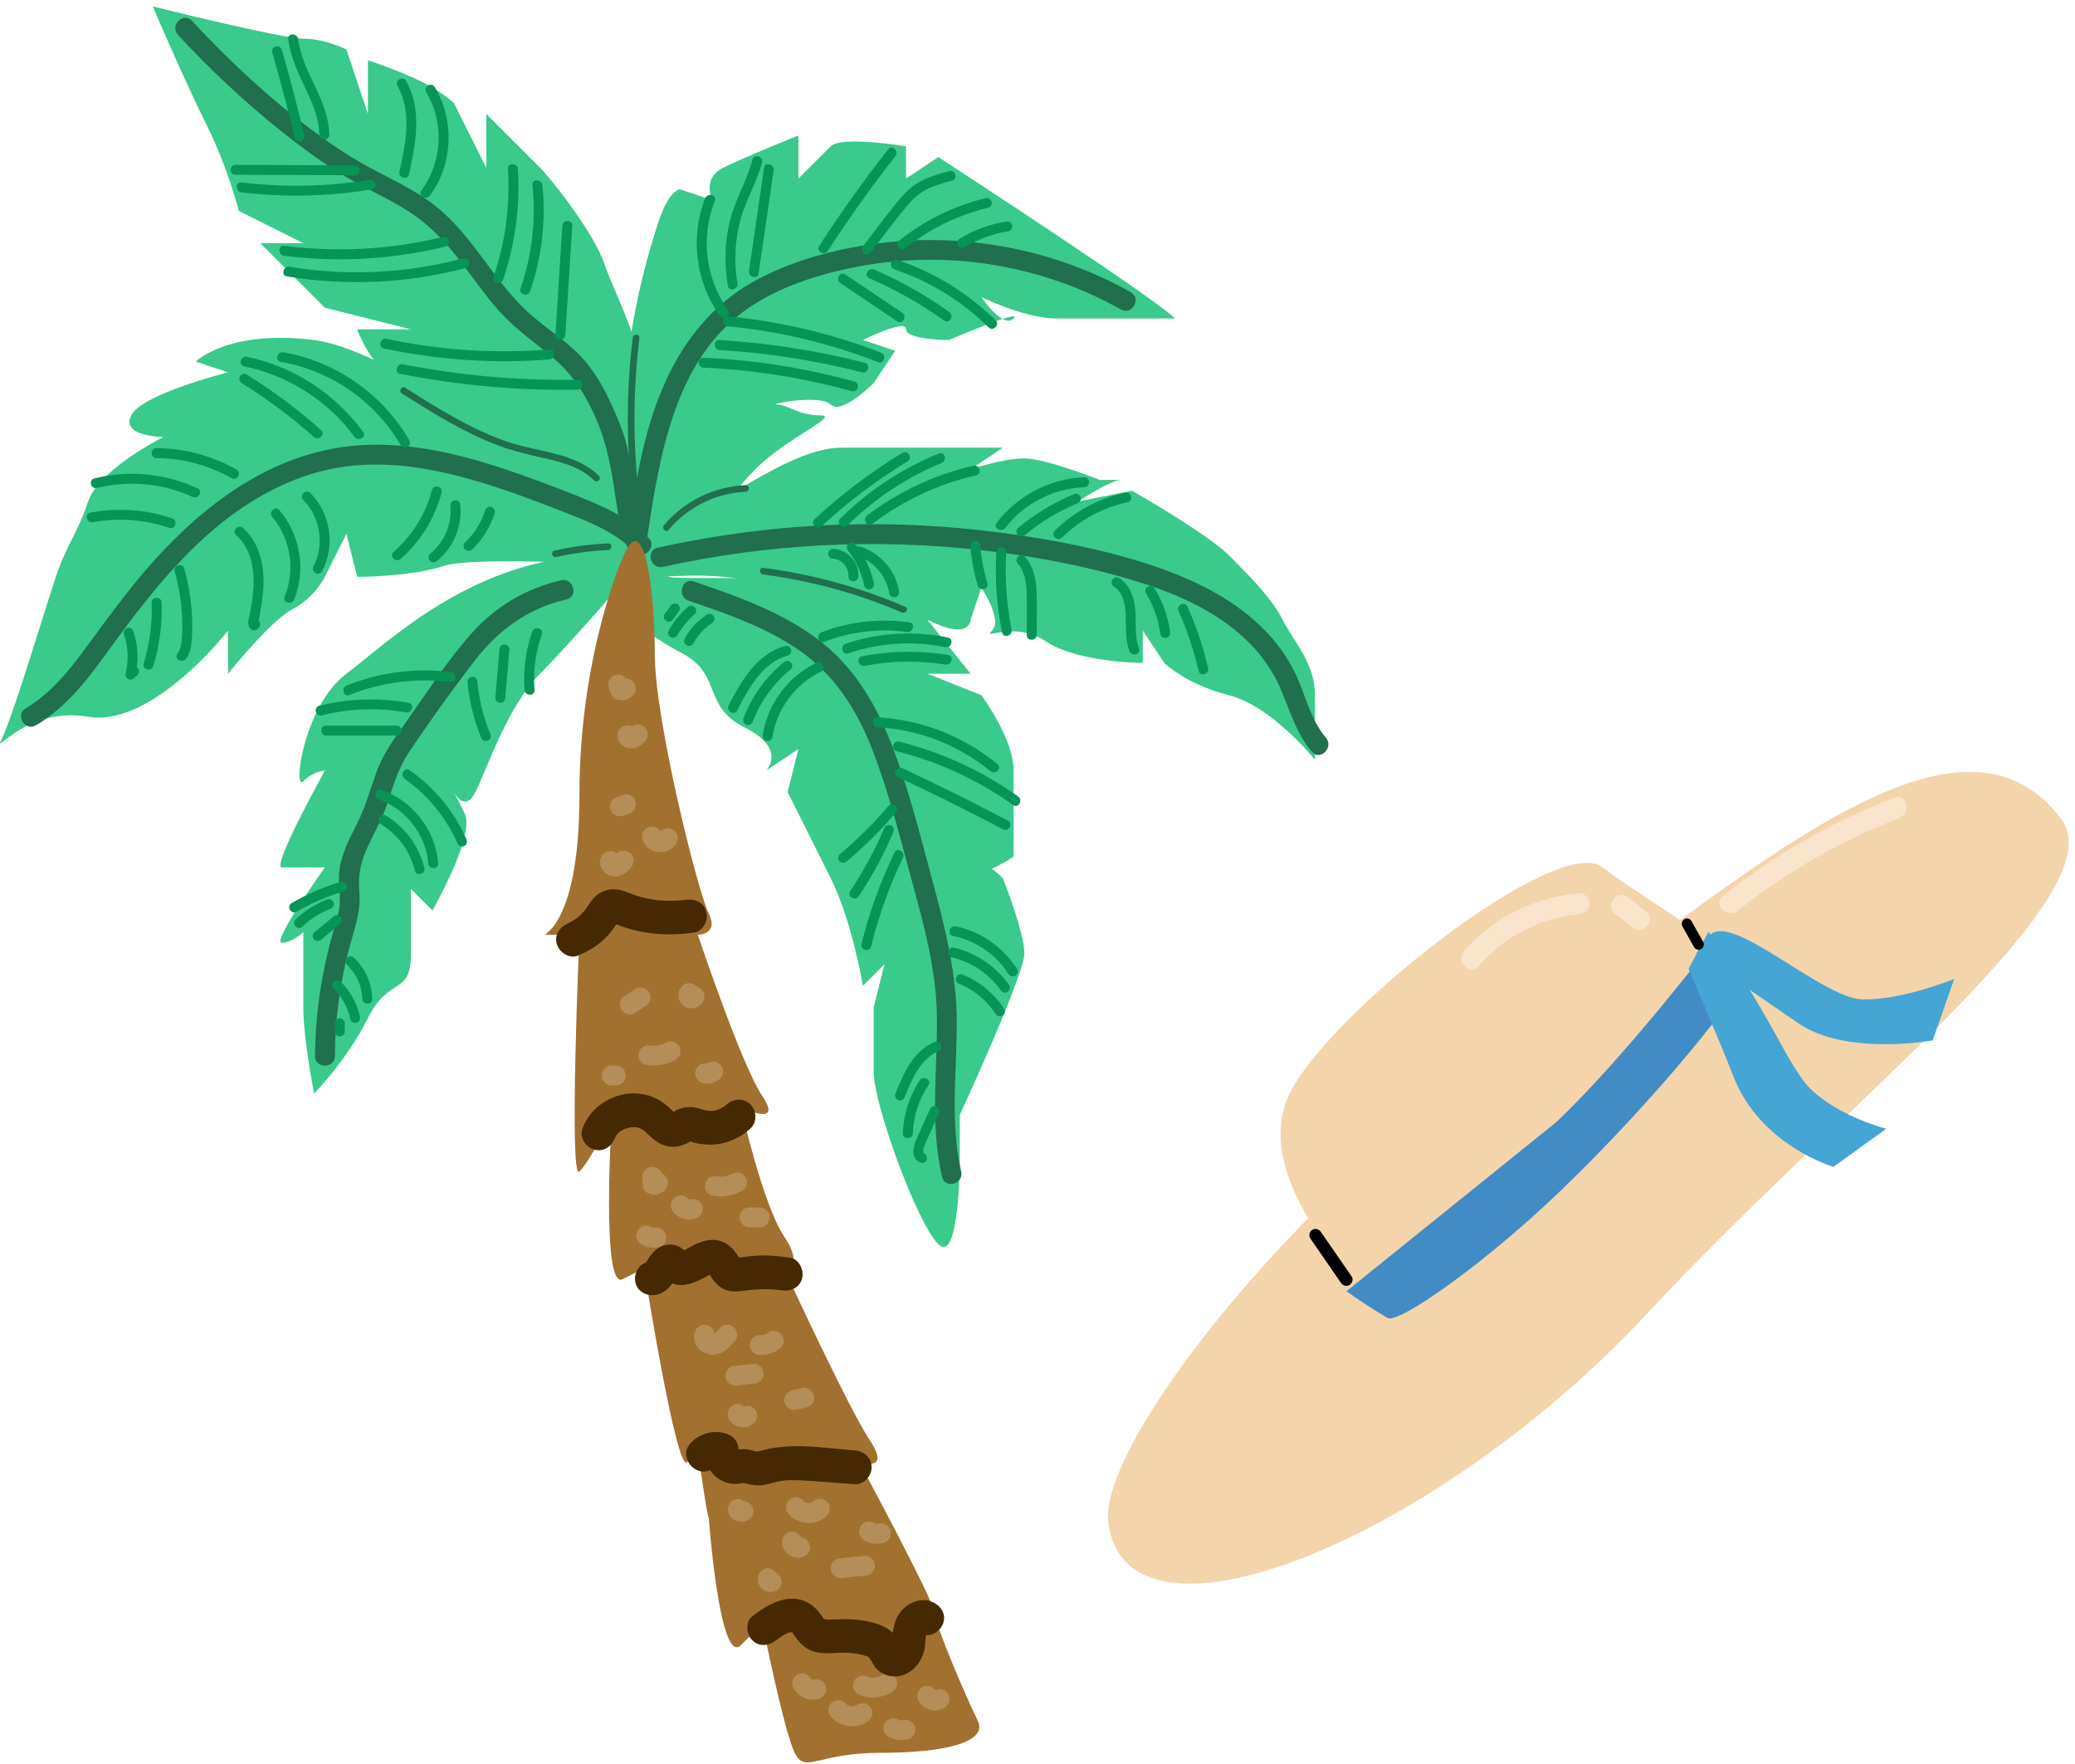 <svg width="280" height="238" viewBox="0 0 280 238" fill="none" xmlns="http://www.w3.org/2000/svg">
<g clip-path="url(#clip0_81_4389)">
<path d="M81.599 74.922C64.171 74.922 52.554 86.539 46.747 90.896C40.936 95.253 39.487 106.871 40.936 105.417C42.39 103.963 43.839 103.963 43.839 103.963C43.839 103.963 36.579 117.034 38.029 117.034H43.839C43.839 117.034 36.579 127.198 38.029 127.198C39.478 127.198 40.932 125.744 40.932 125.744V135.908C40.932 140.265 42.386 147.525 42.386 147.525C42.386 147.525 46.743 143.168 49.646 137.362C52.549 131.555 55.452 134.458 55.452 128.647V119.933L58.356 122.836C58.356 122.836 64.162 112.673 62.713 109.765L61.259 106.862C61.259 106.862 62.713 109.765 64.162 106.862C65.616 103.959 68.519 95.245 72.876 90.888C77.233 86.531 85.948 76.367 85.948 76.367L81.59 74.913L81.599 74.922Z" fill="#39CA8C"/>
<path d="M80.145 67.661C80.145 67.661 54.008 47.33 42.39 45.88C30.773 44.427 26.416 48.784 26.416 48.784L30.773 50.237C30.773 50.237 19.155 53.141 17.701 56.048C16.248 58.952 22.058 58.952 22.058 58.952C22.058 58.952 15.186 62.388 12.631 66.208C12.309 66.688 12.053 67.177 11.89 67.666C10.437 72.023 8.987 73.477 7.533 77.829C6.08 82.186 1.723 96.707 0.273 99.61C-1.181 102.514 3.176 95.253 11.89 96.707C17.895 97.707 24.596 91.808 28.173 88.046C29.786 86.35 30.768 85.09 30.768 85.09V90.901C30.768 90.901 36.579 83.64 39.482 82.186C42.386 80.733 43.84 77.829 43.84 77.829L45.042 75.424L46.743 72.019L48.197 77.829C48.197 77.829 55.457 77.829 59.814 76.376C64.171 74.922 85.952 76.376 85.952 76.376L80.141 67.661H80.145Z" fill="#39CA8C"/>
<path d="M90.309 77.825C91.609 78.473 119.355 76.371 125.161 83.636L130.972 90.896H125.161L132.421 93.8C132.421 93.8 136.779 99.611 136.779 103.963V115.581C136.779 115.581 132.421 118.484 132.421 117.034C132.421 115.585 135.325 118.488 135.325 118.488C135.325 118.488 138.228 125.749 138.228 128.652C138.228 131.555 129.514 150.433 129.514 150.433V156.244C129.514 156.244 129.514 170.764 126.611 167.861C123.707 164.958 117.896 148.983 117.896 144.626V135.912L119.35 130.101L116.447 133.004C116.447 133.004 114.993 124.29 112.09 118.484C109.187 112.673 106.283 106.866 106.283 106.866L107.737 101.055L103.38 103.959C103.38 103.959 106.283 101.056 100.477 98.148C94.666 95.245 97.574 90.888 91.763 87.984C85.956 85.081 78.515 77.596 78.515 77.596C78.515 77.596 81.599 73.464 90.313 77.821L90.309 77.825Z" fill="#39CA8C"/>
<path d="M20.605 0.86C20.605 0.86 38.029 5.217 40.936 5.217C43.844 5.217 46.747 6.671 46.747 6.671L49.65 15.385V8.125C49.65 8.125 54.007 9.579 56.911 11.028C59.814 12.482 61.268 13.932 61.268 13.932L62.796 16.989L65.625 22.646V15.385C65.625 15.385 71.436 21.196 72.885 22.646C74.339 24.099 80.145 31.36 81.599 35.717C83.053 40.074 88.86 50.238 85.956 56.048C83.053 61.855 87.41 66.212 85.956 69.12C84.502 72.023 85.956 76.38 85.956 76.38L75.793 70.569C75.793 70.569 57.36 54.762 53.505 51.775C49.65 48.788 48.201 44.431 48.201 44.431H55.461L43.844 41.528L35.13 32.814H40.941L32.226 28.457C32.226 28.457 30.773 22.65 27.869 16.839C24.962 11.024 20.605 0.86 20.605 0.86Z" fill="#39CA8C"/>
<path d="M158.564 42.973C155.661 40.069 126.615 21.192 126.615 21.192L122.258 24.095V19.738C122.258 19.738 113.544 18.284 112.094 19.738C110.641 21.192 107.737 24.095 107.737 24.095V18.284C107.737 18.284 100.477 21.187 97.574 22.641C94.671 24.095 96.12 26.998 96.12 26.998L91.763 25.544C91.763 25.544 90.309 25.544 88.86 29.902C87.406 34.259 84.503 44.422 84.503 53.136C84.503 61.85 85.956 76.371 85.956 76.371C85.956 76.371 96.12 74.917 94.671 74.917C93.221 74.917 97.574 67.657 101.931 63.3C106.288 58.943 113.548 56.04 110.645 56.04C107.742 56.04 106.288 54.586 104.834 54.586C103.38 54.586 110.645 53.132 112.094 54.586C113.548 56.04 117.901 51.682 117.901 51.682L120.804 47.325L116.447 45.872C116.447 45.872 122.258 42.968 122.258 44.418C122.258 45.867 128.064 45.872 128.064 45.872C128.064 45.872 138.228 41.515 136.779 42.968C135.325 44.422 132.422 40.065 132.422 40.065C132.422 40.065 138.228 42.968 142.585 42.968H158.56L158.564 42.973Z" fill="#39CA8C"/>
<path d="M88.86 72.019C96.12 69.115 106.288 60.401 113.548 60.401H135.329L130.972 63.305C130.972 63.305 135.329 61.851 138.232 61.851C141.136 61.851 148.396 64.754 148.396 64.754C148.396 64.754 152.753 64.754 151.299 64.754C149.845 64.754 145.493 67.657 145.493 67.657L152.753 66.204C152.753 66.204 162.917 72.01 165.824 74.918C168.728 77.821 171.631 80.728 173.085 83.632C174.538 86.535 177.442 89.443 177.442 93.795V102.509C177.442 102.509 171.631 95.249 165.824 93.795C160.013 92.341 157.11 89.438 157.11 89.438L154.207 85.081V89.438C154.207 89.438 145.493 89.438 141.136 86.535C136.779 83.632 132.421 86.535 133.875 85.081C135.329 83.627 132.421 79.275 132.421 79.275L130.968 83.632C130.968 83.632 130.968 86.535 125.157 83.632C119.35 80.728 110.826 80.742 102.014 78.557C93.208 76.371 85.948 79.275 85.948 76.371C85.948 73.468 88.851 72.014 88.851 72.014L88.86 72.019Z" fill="#39CA8C"/>
<path d="M24.015 4.711C28.336 9.367 32.989 13.738 37.954 17.703C40.425 19.676 42.976 21.57 45.663 23.249C48.408 24.967 51.373 26.276 54.166 27.91C57.038 29.589 59.356 31.765 61.431 34.355C63.312 36.704 64.986 39.21 66.942 41.501C69.088 44.012 71.691 45.863 74.233 47.933C76.978 50.167 78.784 52.828 80.234 56.031C81.569 58.974 82.243 61.868 82.749 65.049C83.216 67.983 83.529 71.053 84.661 73.825C85.304 75.397 87.895 74.71 87.243 73.111C85.194 68.093 85.74 62.379 83.701 57.357C82.445 54.26 81.044 51.136 78.833 48.59C76.643 46.07 73.713 44.382 71.264 42.144C66.524 37.809 63.77 31.708 58.669 27.721C55.964 25.606 52.844 24.209 49.844 22.593C47.157 21.143 44.619 19.43 42.174 17.61C36.302 13.235 30.887 8.182 25.913 2.821C24.737 1.556 22.847 3.451 24.019 4.715L24.015 4.711Z" fill="#206F4E"/>
<path d="M152.59 39.426C142.268 33.615 130.126 31.315 118.385 32.853C112.535 33.62 106.543 35.227 101.389 38.162C96.371 41.016 92.635 45.563 90.155 50.726C86.978 57.348 85.833 64.639 84.749 71.838C84.494 73.525 87.075 74.252 87.331 72.551C89.001 61.476 91.049 48.272 101.111 41.483C105.693 38.391 111.315 36.734 116.72 35.796C122.236 34.84 127.972 34.796 133.505 35.65C139.735 36.611 145.744 38.651 151.238 41.743C152.74 42.589 154.092 40.276 152.59 39.43V39.426Z" fill="#206F4E"/>
<path d="M4.842 97.861C10.084 94.781 13.327 89.442 16.886 84.697C20.732 79.565 24.887 74.573 29.909 70.547C34.698 66.709 40.386 63.789 46.514 62.952C53.162 62.044 59.867 63.467 66.18 65.48C69.762 66.621 73.277 67.974 76.775 69.344C79.969 70.595 83.19 71.956 85.63 74.45C86.838 75.683 88.732 73.789 87.525 72.556C85.34 70.326 82.617 68.886 79.767 67.683C76.617 66.357 73.409 65.15 70.189 64.009C63.647 61.696 56.752 59.815 49.752 60.017C36.328 60.41 25.777 69.229 17.741 79.234C15.411 82.138 13.252 85.164 11.027 88.147C8.904 90.988 6.577 93.729 3.485 95.548C2 96.42 3.344 98.738 4.837 97.861H4.842Z" fill="#206F4E"/>
<path d="M92.921 81.045C98.098 82.812 103.358 84.627 107.892 87.768C112.57 91.006 115.61 95.751 117.654 100.985C119.87 106.65 121.359 112.624 122.95 118.488C124.641 124.708 126.373 130.819 126.43 137.308C126.492 144.489 125.487 151.697 127.117 158.781C127.505 160.459 130.087 159.75 129.699 158.067C128.201 151.547 129.078 144.842 129.109 138.229C129.139 131.48 127.536 125.175 125.787 118.704C124.117 112.531 122.575 106.232 120.236 100.266C118.17 94.993 115.28 90.116 110.768 86.583C105.733 82.64 99.618 80.503 93.631 78.459C91.996 77.9 91.291 80.49 92.917 81.041L92.921 81.045Z" fill="#206F4E"/>
<path d="M75.718 78.292C71.127 79.332 66.969 81.768 63.81 85.262C60.294 89.152 57.444 93.72 54.395 97.976C52.994 99.932 51.646 101.87 50.813 104.144C49.954 106.487 49.355 108.809 48.219 111.052C47.227 113.008 46.161 115.003 45.831 117.202C45.659 118.343 45.747 119.427 45.84 120.568C45.963 122.03 45.708 123.281 45.28 124.669C43.509 130.462 42.549 136.427 42.509 142.489C42.5 144.212 45.179 144.216 45.188 142.489C45.218 137.379 45.897 132.308 47.267 127.383C47.928 125.004 48.725 122.845 48.492 120.338C48.267 117.92 48.743 116.003 49.809 113.831C50.765 111.88 51.787 109.985 52.444 107.902C53.179 105.584 53.858 103.474 55.223 101.434C58.008 97.267 60.977 93.13 64.034 89.16C67.224 85.019 71.277 82.041 76.427 80.878C78.106 80.499 77.397 77.913 75.714 78.296L75.718 78.292Z" fill="#206F4E"/>
<path d="M84 75.296C84 75.296 78.189 88.368 78.189 107.245C78.189 126.123 72.379 126.123 73.832 126.123H78.189C78.189 126.123 76.736 159.521 78.189 158.072C79.643 156.618 82.546 150.812 82.546 150.812C82.546 150.812 81.093 174.046 84 172.593L86.904 171.139C86.904 171.139 91.261 198.731 92.715 197.277L94.168 195.823C94.168 195.823 95.622 205.987 95.622 204.537C95.622 204.537 97.076 224.869 99.979 221.965L102.882 219.062C102.882 219.062 105.786 233.583 107.24 236.49C108.693 239.394 110.143 236.49 118.857 236.49C127.571 236.49 133.378 235.037 131.928 232.133C130.474 229.23 126.117 219.062 126.117 217.613C126.117 216.163 115.954 197.281 115.954 197.281C115.954 197.281 120.311 198.735 117.408 194.378C114.504 190.021 105.79 171.143 105.79 171.143C105.79 171.143 108.693 171.143 105.79 166.786C102.887 162.429 99.979 149.358 99.979 149.358C99.979 149.358 105.79 152.261 102.882 147.904C99.979 143.547 94.168 126.123 94.168 126.123C94.168 126.123 97.072 126.123 95.622 123.22C94.168 120.317 88.362 97.082 88.362 88.368C88.362 79.653 86.908 68.036 84.005 75.296H84Z" fill="#A2712F"/>
<path d="M82.097 92.711C82.163 92.874 82.229 93.037 82.295 93.205C82.326 93.284 82.362 93.363 82.392 93.443C82.401 93.46 82.41 93.482 82.414 93.5C82.476 93.729 82.595 93.923 82.758 94.09C82.85 94.161 82.939 94.231 83.031 94.302C83.26 94.447 83.52 94.474 83.78 94.496C83.956 94.509 84.159 94.469 84.322 94.443C84.384 94.434 84.445 94.416 84.507 94.394C84.639 94.341 84.776 94.293 84.899 94.227C84.925 94.214 84.956 94.196 84.983 94.178C85.128 94.082 85.278 93.976 85.401 93.844C85.534 93.72 85.626 93.579 85.679 93.412C85.763 93.253 85.802 93.082 85.793 92.897C85.802 92.711 85.763 92.54 85.679 92.381C85.626 92.214 85.534 92.073 85.401 91.949C85.309 91.879 85.221 91.808 85.128 91.738C84.921 91.615 84.692 91.557 84.45 91.553C84.331 91.57 84.212 91.584 84.093 91.601C83.864 91.663 83.67 91.782 83.502 91.945C83.472 91.98 83.436 92.011 83.397 92.042C83.489 91.971 83.577 91.901 83.67 91.83C83.613 91.874 83.555 91.905 83.489 91.936C83.595 91.892 83.701 91.848 83.811 91.799C83.74 91.83 83.67 91.848 83.595 91.857C83.714 91.839 83.833 91.826 83.952 91.808C83.881 91.817 83.815 91.817 83.745 91.808C83.864 91.826 83.983 91.839 84.102 91.857C84.093 91.857 84.08 91.857 84.071 91.852C84.384 92.165 84.696 92.478 85.005 92.786C84.899 92.522 84.789 92.262 84.683 91.998C84.644 91.822 84.56 91.672 84.445 91.544C84.353 91.399 84.225 91.284 84.071 91.2C83.917 91.103 83.749 91.05 83.573 91.042C83.397 91.002 83.216 91.011 83.04 91.064C82.934 91.108 82.829 91.152 82.718 91.2C82.516 91.319 82.357 91.478 82.238 91.68C82.194 91.786 82.15 91.892 82.102 92.002C82.04 92.24 82.04 92.478 82.102 92.716L82.097 92.711Z" fill="#B58D59"/>
<path d="M83.304 99.196C83.326 99.513 83.375 99.769 83.538 100.047C83.701 100.324 83.877 100.465 84.128 100.654C84.415 100.866 84.842 100.967 85.194 100.967C85.384 100.967 85.586 100.945 85.771 100.879C85.957 100.813 86.155 100.738 86.322 100.624C86.578 100.452 86.802 100.258 87.009 100.033C87.252 99.778 87.401 99.439 87.401 99.086C87.41 98.901 87.371 98.729 87.287 98.571C87.234 98.403 87.141 98.262 87.009 98.139C86.754 97.905 86.419 97.729 86.062 97.747C85.943 97.764 85.824 97.778 85.705 97.795C85.476 97.857 85.282 97.976 85.115 98.139C85.005 98.258 84.89 98.372 84.763 98.474C84.855 98.403 84.943 98.333 85.036 98.262C84.956 98.32 84.873 98.372 84.785 98.412C84.89 98.368 84.996 98.324 85.106 98.275C85.049 98.297 84.987 98.315 84.926 98.328C85.044 98.311 85.163 98.297 85.282 98.28C85.23 98.284 85.177 98.284 85.124 98.28C85.243 98.297 85.362 98.311 85.481 98.328C85.419 98.32 85.362 98.306 85.309 98.28C85.415 98.324 85.52 98.368 85.63 98.416C85.582 98.394 85.538 98.368 85.494 98.337C85.586 98.408 85.674 98.478 85.767 98.549C85.736 98.522 85.71 98.496 85.683 98.465C85.754 98.557 85.824 98.645 85.895 98.738C85.873 98.712 85.859 98.685 85.846 98.654C85.89 98.76 85.934 98.866 85.983 98.976C85.97 98.945 85.961 98.914 85.957 98.879C85.974 98.998 85.987 99.117 86.005 99.236C86.005 99.223 86.005 99.214 86.005 99.201C86.014 99.016 85.974 98.844 85.89 98.685C85.838 98.518 85.745 98.377 85.613 98.254C85.49 98.121 85.349 98.029 85.181 97.976C85.022 97.892 84.851 97.853 84.666 97.861C84.547 97.879 84.428 97.892 84.309 97.91C84.08 97.972 83.886 98.091 83.718 98.254C83.485 98.505 83.304 98.848 83.326 99.201L83.304 99.196Z" fill="#B58D59"/>
<path d="M84.018 110.091C84.291 109.994 84.56 109.902 84.833 109.805C85.009 109.765 85.159 109.681 85.287 109.567C85.432 109.474 85.547 109.346 85.63 109.192C85.727 109.038 85.78 108.871 85.789 108.694C85.829 108.518 85.82 108.338 85.767 108.161C85.723 108.056 85.679 107.95 85.63 107.84C85.511 107.637 85.353 107.479 85.15 107.36C85.044 107.316 84.939 107.271 84.829 107.223C84.591 107.161 84.353 107.161 84.115 107.223C83.842 107.32 83.573 107.412 83.3 107.509C83.124 107.549 82.974 107.633 82.846 107.747C82.701 107.84 82.586 107.968 82.502 108.122C82.406 108.276 82.353 108.443 82.344 108.62C82.304 108.796 82.313 108.976 82.366 109.153C82.41 109.258 82.454 109.364 82.502 109.474C82.621 109.677 82.78 109.836 82.983 109.954C83.088 109.999 83.194 110.043 83.304 110.091C83.542 110.153 83.78 110.153 84.018 110.091Z" fill="#B58D59"/>
<path d="M86.679 113.228C86.692 113.272 86.705 113.312 86.723 113.356C86.78 113.501 86.833 113.655 86.917 113.792C86.996 113.919 87.093 114.038 87.186 114.153C87.216 114.188 87.247 114.223 87.278 114.254C87.582 114.545 87.921 114.73 88.313 114.862C88.507 114.928 88.719 114.942 88.917 114.968C89.014 114.981 89.111 114.986 89.208 114.977C89.639 114.95 89.992 114.862 90.375 114.66C90.424 114.633 90.468 114.607 90.512 114.576C90.639 114.488 90.767 114.391 90.882 114.285C90.996 114.175 91.093 114.038 91.181 113.906C91.212 113.862 91.243 113.814 91.269 113.765C91.433 113.444 91.503 113.087 91.406 112.734C91.322 112.422 91.08 112.087 90.789 111.933C90.477 111.77 90.102 111.686 89.758 111.796C89.437 111.902 89.115 112.1 88.957 112.413C88.93 112.466 88.899 112.514 88.864 112.563C88.934 112.47 89.005 112.382 89.076 112.289C89.027 112.351 88.97 112.408 88.908 112.457C89.001 112.386 89.089 112.316 89.181 112.245C89.106 112.303 89.027 112.347 88.939 112.382C89.045 112.338 89.15 112.294 89.26 112.245C89.159 112.285 89.053 112.311 88.943 112.329C89.062 112.311 89.181 112.298 89.3 112.281C89.172 112.294 89.049 112.294 88.921 112.281C89.04 112.298 89.159 112.311 89.278 112.329C89.159 112.311 89.045 112.281 88.934 112.237C89.04 112.281 89.146 112.325 89.256 112.373C89.164 112.333 89.076 112.285 88.992 112.223C89.084 112.294 89.172 112.364 89.265 112.435C89.199 112.382 89.137 112.325 89.084 112.254C89.155 112.347 89.225 112.435 89.296 112.527C89.247 112.466 89.208 112.395 89.177 112.325C89.221 112.43 89.265 112.536 89.313 112.646C89.296 112.607 89.283 112.563 89.269 112.519C89.181 112.193 88.943 111.889 88.653 111.717C88.366 111.549 87.943 111.479 87.622 111.58C87.296 111.686 86.983 111.884 86.82 112.197C86.653 112.514 86.586 112.875 86.683 113.228H86.679Z" fill="#B58D59"/>
<path d="M81.04 115.796C80.921 116.091 80.939 116.488 81.018 116.788C81.102 117.109 81.273 117.365 81.489 117.611C81.859 118.03 82.428 118.233 82.974 118.263C83.203 118.277 83.454 118.237 83.67 118.153C83.895 118.065 84.106 117.981 84.3 117.836C84.494 117.691 84.679 117.55 84.842 117.373C84.939 117.268 85.027 117.153 85.115 117.043C85.247 116.92 85.34 116.779 85.392 116.611C85.476 116.453 85.516 116.281 85.507 116.096C85.516 115.911 85.476 115.739 85.392 115.58C85.34 115.413 85.247 115.272 85.115 115.149C84.859 114.915 84.525 114.739 84.168 114.757C84.049 114.774 83.93 114.787 83.811 114.805C83.582 114.867 83.388 114.986 83.221 115.149C83.058 115.36 82.886 115.567 82.679 115.735C82.771 115.664 82.859 115.594 82.952 115.523C82.864 115.589 82.771 115.651 82.67 115.695C82.776 115.651 82.881 115.607 82.992 115.558C82.917 115.589 82.837 115.616 82.758 115.629C82.877 115.611 82.996 115.598 83.115 115.58C83.049 115.589 82.987 115.589 82.925 115.58C83.044 115.598 83.163 115.611 83.282 115.629C83.216 115.62 83.159 115.602 83.097 115.576C83.203 115.62 83.309 115.664 83.419 115.713C83.353 115.682 83.291 115.647 83.229 115.602C83.322 115.673 83.41 115.743 83.502 115.814C83.454 115.774 83.41 115.73 83.37 115.682C83.441 115.774 83.511 115.862 83.582 115.955C83.551 115.911 83.525 115.871 83.502 115.823C83.547 115.928 83.591 116.034 83.639 116.144C83.621 116.105 83.613 116.065 83.608 116.021C83.626 116.14 83.639 116.259 83.657 116.378C83.657 116.343 83.657 116.307 83.657 116.268C83.639 116.387 83.626 116.506 83.608 116.625C83.613 116.585 83.626 116.55 83.639 116.514C83.696 116.338 83.701 116.158 83.661 115.981C83.652 115.805 83.599 115.638 83.502 115.483C83.419 115.329 83.304 115.202 83.159 115.109C83.031 114.99 82.877 114.911 82.705 114.871C82.362 114.792 81.978 114.809 81.674 115.008C81.582 115.078 81.494 115.149 81.401 115.219C81.234 115.387 81.119 115.585 81.058 115.81L81.04 115.796Z" fill="#B58D59"/>
<path d="M92.054 133.022C91.957 133.119 91.877 133.233 91.798 133.348C91.75 133.414 91.723 133.507 91.692 133.577C91.662 133.648 91.622 133.727 91.604 133.802C91.569 133.943 91.556 134.093 91.543 134.238C91.543 134.264 91.543 134.286 91.543 134.313C91.551 134.441 91.573 134.573 91.596 134.7C91.596 134.714 91.6 134.731 91.604 134.745C91.609 134.771 91.618 134.797 91.631 134.819C91.675 134.934 91.723 135.053 91.776 135.163C91.785 135.176 91.789 135.189 91.798 135.203C91.979 135.485 92.106 135.599 92.375 135.789C92.397 135.802 92.419 135.815 92.441 135.828C92.56 135.886 92.697 135.956 92.833 135.987C92.974 136.022 93.115 136.035 93.261 136.044C93.287 136.044 93.314 136.044 93.34 136.044C93.468 136.031 93.604 136.013 93.732 135.991C93.745 135.991 93.754 135.987 93.767 135.982C93.9 135.947 94.058 135.868 94.159 135.824C94.186 135.811 94.217 135.797 94.239 135.78C94.243 135.78 94.248 135.771 94.252 135.771C94.344 135.705 94.45 135.621 94.538 135.551C94.552 135.542 94.56 135.533 94.569 135.52C94.671 135.423 94.754 135.3 94.829 135.189C94.908 135.075 94.961 134.899 95.005 134.793C95.063 134.617 95.067 134.436 95.027 134.26C95.019 134.084 94.966 133.916 94.869 133.762C94.785 133.608 94.671 133.48 94.525 133.388C94.397 133.269 94.243 133.189 94.071 133.15C93.952 133.132 93.834 133.119 93.715 133.101C93.472 133.101 93.248 133.163 93.036 133.286C92.944 133.357 92.856 133.427 92.763 133.498C92.596 133.665 92.481 133.863 92.419 134.088C92.419 134.088 92.419 134.092 92.419 134.097C92.463 133.991 92.507 133.885 92.556 133.775C92.543 133.806 92.525 133.833 92.507 133.859C92.578 133.766 92.648 133.678 92.719 133.586C92.697 133.617 92.67 133.643 92.64 133.665C92.732 133.595 92.82 133.524 92.913 133.454C92.877 133.48 92.842 133.498 92.807 133.515C92.913 133.471 93.019 133.427 93.129 133.379C93.089 133.396 93.049 133.405 93.01 133.41C93.129 133.392 93.248 133.379 93.367 133.361C93.327 133.366 93.283 133.366 93.243 133.361C93.362 133.379 93.481 133.392 93.6 133.41C93.565 133.405 93.529 133.396 93.499 133.383C93.604 133.427 93.71 133.471 93.82 133.52C93.789 133.507 93.763 133.493 93.737 133.471C93.829 133.542 93.917 133.612 94.01 133.683C93.983 133.661 93.957 133.634 93.935 133.608C94.005 133.7 94.076 133.789 94.146 133.881C94.124 133.855 94.107 133.824 94.093 133.789C94.138 133.894 94.181 134 94.23 134.11C94.212 134.07 94.204 134.026 94.195 133.982C94.212 134.101 94.226 134.22 94.243 134.339C94.239 134.3 94.239 134.256 94.243 134.216C94.226 134.335 94.212 134.454 94.195 134.573C94.199 134.533 94.212 134.493 94.226 134.454C94.181 134.559 94.138 134.665 94.089 134.775C94.102 134.745 94.12 134.714 94.142 134.687C94.071 134.78 94.001 134.868 93.93 134.96C93.939 134.947 93.948 134.938 93.961 134.93C94.093 134.806 94.186 134.665 94.239 134.498C94.323 134.339 94.362 134.167 94.353 133.982C94.362 133.797 94.323 133.626 94.239 133.467C94.186 133.3 94.093 133.159 93.961 133.035C93.869 132.965 93.781 132.894 93.688 132.824C93.481 132.7 93.252 132.643 93.01 132.639C92.891 132.656 92.772 132.67 92.653 132.687C92.424 132.749 92.23 132.868 92.062 133.031L92.054 133.022Z" fill="#B58D59"/>
<path d="M85.674 136.679C86.159 136.361 86.644 136.04 87.133 135.723C87.287 135.639 87.415 135.524 87.507 135.379C87.626 135.251 87.705 135.097 87.745 134.925C87.802 134.749 87.807 134.568 87.767 134.392C87.758 134.216 87.705 134.048 87.609 133.894C87.423 133.608 87.15 133.357 86.807 133.277C86.688 133.26 86.569 133.247 86.45 133.229C86.207 133.229 85.983 133.291 85.771 133.414C85.287 133.731 84.802 134.053 84.313 134.37C84.159 134.454 84.031 134.568 83.939 134.714C83.82 134.841 83.74 134.996 83.701 135.167C83.644 135.344 83.639 135.524 83.679 135.701C83.688 135.877 83.74 136.044 83.837 136.198C84.022 136.485 84.296 136.736 84.639 136.815C84.758 136.833 84.877 136.846 84.996 136.864C85.238 136.864 85.463 136.802 85.674 136.679Z" fill="#B58D59"/>
<path d="M87.12 143.657C87.494 143.719 87.873 143.767 88.252 143.767C88.622 143.767 88.992 143.714 89.358 143.653C89.987 143.547 90.604 143.305 91.159 142.992C91.45 142.829 91.688 142.512 91.776 142.19C91.864 141.869 91.825 141.441 91.64 141.159C91.239 140.538 90.459 140.313 89.807 140.679C89.657 140.763 89.503 140.842 89.344 140.908C89.45 140.864 89.556 140.82 89.666 140.772C89.283 140.93 88.882 141.04 88.468 141.098C88.587 141.08 88.706 141.067 88.824 141.049C88.428 141.098 88.031 141.098 87.635 141.049C87.754 141.067 87.873 141.08 87.992 141.098C87.939 141.089 87.891 141.084 87.838 141.076C87.472 141.014 87.137 141.018 86.807 141.212C86.529 141.375 86.265 141.692 86.19 142.014C86.111 142.358 86.128 142.741 86.326 143.045C86.503 143.318 86.789 143.604 87.128 143.662L87.12 143.657Z" fill="#B58D59"/>
<path d="M94.776 146.12C94.825 146.133 94.873 146.146 94.926 146.15C95.085 146.172 95.252 146.208 95.419 146.208C95.472 146.208 95.521 146.208 95.574 146.203C95.741 146.186 95.909 146.168 96.072 146.133C96.12 146.12 96.168 146.106 96.217 146.089C96.367 146.031 96.516 145.97 96.662 145.899C96.706 145.877 96.75 145.851 96.794 145.82C96.926 145.727 97.058 145.631 97.177 145.52C97.309 145.397 97.402 145.256 97.455 145.089C97.538 144.93 97.578 144.758 97.569 144.573C97.578 144.388 97.538 144.216 97.455 144.058C97.402 143.89 97.309 143.749 97.177 143.626C97.085 143.555 96.997 143.485 96.904 143.415C96.697 143.291 96.468 143.234 96.226 143.229C96.107 143.247 95.988 143.26 95.869 143.278C95.64 143.34 95.446 143.459 95.278 143.622C95.256 143.639 95.234 143.657 95.212 143.674C95.305 143.604 95.393 143.533 95.486 143.463C95.411 143.52 95.327 143.569 95.239 143.608C95.344 143.564 95.45 143.52 95.56 143.472C95.459 143.516 95.358 143.542 95.252 143.555C95.371 143.538 95.49 143.525 95.609 143.507C95.508 143.52 95.406 143.52 95.305 143.507C95.424 143.525 95.543 143.538 95.662 143.555C95.605 143.547 95.552 143.538 95.494 143.52C95.318 143.463 95.138 143.459 94.961 143.498C94.785 143.507 94.618 143.56 94.463 143.657C94.309 143.741 94.181 143.855 94.089 144C93.97 144.128 93.891 144.282 93.851 144.454C93.834 144.573 93.82 144.692 93.803 144.811C93.803 145.053 93.864 145.278 93.988 145.49C94.058 145.582 94.129 145.67 94.199 145.763C94.367 145.93 94.565 146.045 94.79 146.106L94.776 146.12Z" fill="#B58D59"/>
<path d="M82.551 146.455H83.097C83.282 146.463 83.454 146.424 83.613 146.34C83.78 146.287 83.921 146.195 84.044 146.063C84.177 145.939 84.269 145.798 84.322 145.631C84.406 145.472 84.445 145.3 84.436 145.115C84.419 144.996 84.406 144.877 84.388 144.759C84.326 144.529 84.207 144.336 84.044 144.168C83.952 144.098 83.864 144.027 83.771 143.957C83.564 143.833 83.335 143.776 83.093 143.772H82.546C82.362 143.763 82.19 143.803 82.031 143.886C81.864 143.939 81.723 144.032 81.599 144.164C81.467 144.287 81.375 144.428 81.322 144.596C81.238 144.754 81.198 144.926 81.207 145.111C81.225 145.23 81.238 145.349 81.256 145.468C81.317 145.697 81.436 145.891 81.599 146.058C81.692 146.129 81.78 146.199 81.873 146.27C82.08 146.393 82.309 146.45 82.551 146.455Z" fill="#B58D59"/>
<path d="M86.661 158.781C86.674 159.116 86.688 159.451 86.701 159.786C86.701 160.028 86.763 160.253 86.886 160.464C87.005 160.667 87.163 160.826 87.366 160.945C87.481 161.002 87.608 161.055 87.727 161.099C87.745 161.103 87.763 161.112 87.776 161.116C87.926 161.16 88.089 161.174 88.238 161.182C88.278 161.182 88.313 161.182 88.353 161.182C88.507 161.169 88.666 161.156 88.816 161.116C88.833 161.112 88.851 161.108 88.868 161.099C88.992 161.055 89.115 160.997 89.234 160.945C89.269 160.927 89.3 160.909 89.331 160.887C89.437 160.812 89.543 160.733 89.639 160.649C89.653 160.636 89.67 160.623 89.683 160.61C89.697 160.596 89.706 160.583 89.719 160.57C89.802 160.469 89.886 160.363 89.961 160.253C90.058 160.099 90.111 159.931 90.12 159.755C90.159 159.579 90.15 159.398 90.098 159.222C90.058 159.046 89.974 158.896 89.86 158.768C89.767 158.623 89.639 158.508 89.485 158.425C89.379 158.381 89.274 158.336 89.164 158.288C88.926 158.226 88.688 158.226 88.45 158.288C88.344 158.332 88.238 158.376 88.128 158.425C87.926 158.544 87.767 158.702 87.648 158.905C87.639 158.918 87.626 158.936 87.617 158.949C87.688 158.856 87.758 158.768 87.829 158.676C87.802 158.711 87.767 158.742 87.736 158.768C87.829 158.698 87.917 158.627 88.009 158.557C87.965 158.588 87.921 158.614 87.868 158.636C87.974 158.592 88.08 158.548 88.19 158.499C88.141 158.521 88.089 158.535 88.036 158.544C88.155 158.526 88.274 158.513 88.393 158.495C88.34 158.504 88.287 158.504 88.234 158.495C88.353 158.513 88.472 158.526 88.591 158.544C88.542 158.535 88.494 158.526 88.45 158.504C88.556 158.548 88.661 158.592 88.772 158.64C88.758 158.636 88.745 158.627 88.736 158.623C88.957 159.011 89.177 159.394 89.401 159.781C89.388 159.447 89.375 159.112 89.362 158.777C89.371 158.592 89.331 158.42 89.247 158.262C89.194 158.094 89.102 157.953 88.97 157.83C88.846 157.698 88.705 157.605 88.538 157.552C88.379 157.469 88.208 157.429 88.023 157.438C87.904 157.455 87.785 157.469 87.666 157.486C87.437 157.548 87.243 157.667 87.075 157.83C87.005 157.922 86.934 158.01 86.864 158.103C86.741 158.31 86.683 158.539 86.679 158.781H86.661Z" fill="#B58D59"/>
<path d="M96.111 161.314C96.481 161.376 96.86 161.424 97.235 161.424C97.605 161.424 97.97 161.376 98.332 161.314C98.962 161.213 99.57 160.979 100.129 160.68C100.42 160.526 100.658 160.191 100.746 159.878C100.834 159.556 100.794 159.129 100.609 158.847C100.204 158.217 99.437 158.015 98.777 158.367C98.64 158.442 98.499 158.508 98.358 158.565C98.464 158.521 98.57 158.477 98.68 158.429C98.296 158.587 97.9 158.693 97.49 158.75C97.609 158.733 97.728 158.719 97.847 158.702C97.437 158.755 97.028 158.755 96.618 158.702C96.737 158.719 96.856 158.733 96.975 158.75C96.922 158.741 96.873 158.737 96.82 158.728C96.455 158.671 96.12 158.667 95.79 158.865C95.512 159.028 95.248 159.345 95.173 159.667C95.094 160.01 95.111 160.394 95.309 160.698C95.486 160.971 95.772 161.257 96.111 161.314Z" fill="#B58D59"/>
<path d="M101.142 165.588H102.508C102.693 165.597 102.865 165.557 103.023 165.473C103.191 165.421 103.332 165.328 103.455 165.196C103.587 165.073 103.68 164.932 103.733 164.764C103.816 164.606 103.856 164.434 103.847 164.249C103.83 164.13 103.816 164.011 103.799 163.892C103.737 163.663 103.618 163.469 103.455 163.302C103.191 163.059 102.869 162.909 102.508 162.909H101.142C100.957 162.901 100.785 162.94 100.627 163.024C100.459 163.077 100.318 163.169 100.195 163.302C100.063 163.425 99.97 163.566 99.918 163.733C99.834 163.892 99.794 164.064 99.803 164.249C99.821 164.368 99.834 164.487 99.851 164.606C99.913 164.835 100.032 165.028 100.195 165.196C100.459 165.438 100.781 165.588 101.142 165.588Z" fill="#B58D59"/>
<path d="M90.688 163.288C90.798 163.438 90.908 163.597 91.04 163.724C91.172 163.857 91.331 163.967 91.481 164.072C91.697 164.227 91.961 164.332 92.212 164.416C92.468 164.5 92.745 164.535 93.014 164.539C93.208 164.539 93.402 164.509 93.587 164.478C93.671 164.465 93.754 164.447 93.834 164.421C94.164 164.31 94.455 164.112 94.635 163.804C94.732 163.65 94.785 163.482 94.794 163.306C94.834 163.13 94.825 162.949 94.772 162.773C94.666 162.447 94.468 162.134 94.155 161.971C93.847 161.808 93.468 161.724 93.124 161.834C93.045 161.861 92.961 161.879 92.877 161.892C92.996 161.874 93.115 161.861 93.234 161.843C93.102 161.861 92.974 161.861 92.842 161.843C92.961 161.861 93.08 161.874 93.199 161.892C93.062 161.874 92.926 161.834 92.798 161.782C92.904 161.826 93.01 161.87 93.12 161.918C93.005 161.87 92.9 161.808 92.803 161.733C92.895 161.804 92.983 161.874 93.076 161.945C92.979 161.87 92.891 161.782 92.816 161.685C92.886 161.777 92.957 161.865 93.027 161.958C93.023 161.953 93.018 161.945 93.014 161.94C92.93 161.786 92.816 161.658 92.67 161.566C92.543 161.447 92.388 161.367 92.217 161.328C92.04 161.271 91.86 161.266 91.684 161.306C91.507 161.315 91.34 161.367 91.186 161.464C90.899 161.649 90.648 161.923 90.569 162.266C90.551 162.385 90.538 162.504 90.52 162.623C90.52 162.865 90.582 163.09 90.706 163.302L90.688 163.288Z" fill="#B58D59"/>
<path d="M86.525 167.861C86.719 167.993 86.939 168.072 87.155 168.16C87.269 168.209 87.388 168.244 87.512 168.266C87.679 168.297 87.855 168.319 88.023 168.337C88.084 168.341 88.142 168.346 88.203 168.346C88.269 168.346 88.331 168.346 88.397 168.332C88.573 168.31 88.749 168.293 88.921 168.257C89.098 168.218 89.247 168.134 89.375 168.019C89.52 167.927 89.635 167.799 89.719 167.645C89.816 167.491 89.868 167.323 89.877 167.147C89.917 166.971 89.908 166.79 89.855 166.614C89.811 166.508 89.767 166.403 89.719 166.293C89.6 166.09 89.441 165.931 89.239 165.812C89.133 165.768 89.027 165.724 88.917 165.676C88.679 165.614 88.441 165.614 88.203 165.676C88.159 165.685 88.115 165.693 88.071 165.698C88.19 165.68 88.309 165.667 88.428 165.649C88.269 165.671 88.111 165.671 87.952 165.649C88.071 165.667 88.19 165.68 88.309 165.698C88.15 165.676 88.001 165.632 87.851 165.574C87.957 165.618 88.062 165.663 88.172 165.711C88.067 165.667 87.97 165.614 87.873 165.548C87.719 165.451 87.551 165.398 87.375 165.389C87.199 165.35 87.018 165.359 86.842 165.411C86.666 165.451 86.516 165.535 86.388 165.649C86.243 165.742 86.128 165.87 86.044 166.024C86.001 166.13 85.956 166.235 85.908 166.345C85.846 166.583 85.846 166.821 85.908 167.059C85.952 167.165 85.996 167.271 86.044 167.381C86.163 167.583 86.322 167.742 86.525 167.861Z" fill="#B58D59"/>
<path d="M93.9 179.399C93.741 179.743 93.684 179.919 93.648 180.293C93.631 180.487 93.662 180.677 93.697 180.866C93.772 181.254 93.983 181.562 94.221 181.862C94.671 182.417 95.362 182.699 96.058 182.761C96.675 182.818 97.371 182.562 97.865 182.201C98.332 181.857 98.715 181.474 99.08 181.029C99.314 180.747 99.472 180.461 99.472 180.082C99.472 179.752 99.327 179.36 99.08 179.135C98.825 178.901 98.49 178.725 98.133 178.743C97.798 178.756 97.411 178.866 97.186 179.135C96.917 179.456 96.644 179.778 96.318 180.038C96.411 179.967 96.499 179.897 96.591 179.826C96.428 179.95 96.261 180.06 96.072 180.139C96.177 180.095 96.283 180.051 96.393 180.003C96.261 180.056 96.129 180.095 95.988 180.117C96.107 180.1 96.226 180.086 96.345 180.069C96.239 180.082 96.133 180.082 96.023 180.069C96.142 180.086 96.261 180.1 96.38 180.117C96.27 180.1 96.168 180.069 96.067 180.029C96.173 180.073 96.278 180.117 96.389 180.166C96.274 180.117 96.173 180.056 96.076 179.976C96.168 180.047 96.257 180.117 96.349 180.188C96.265 180.122 96.195 180.047 96.129 179.963C96.199 180.056 96.27 180.144 96.34 180.236C96.287 180.166 96.243 180.091 96.208 180.007C96.252 180.113 96.296 180.219 96.345 180.329C96.318 180.258 96.301 180.192 96.292 180.117C96.309 180.236 96.323 180.355 96.34 180.474C96.336 180.412 96.336 180.355 96.34 180.293C96.323 180.412 96.309 180.531 96.292 180.65C96.301 180.589 96.318 180.527 96.345 180.47C96.301 180.575 96.257 180.681 96.208 180.791C96.212 180.778 96.221 180.769 96.226 180.756C96.38 180.421 96.464 180.091 96.362 179.725C96.278 179.412 96.036 179.078 95.746 178.923C95.433 178.76 95.058 178.677 94.715 178.787C94.402 178.888 94.058 179.091 93.913 179.404L93.9 179.399Z" fill="#B58D59"/>
<path d="M102.508 182.813C102.684 182.826 102.856 182.826 103.032 182.804C103.314 182.774 103.596 182.738 103.869 182.659C104.129 182.58 104.389 182.47 104.631 182.351C104.794 182.271 104.944 182.174 105.09 182.064C105.244 181.981 105.372 181.866 105.464 181.721C105.583 181.593 105.662 181.439 105.702 181.267C105.759 181.091 105.764 180.91 105.724 180.734C105.715 180.558 105.662 180.39 105.565 180.236C105.38 179.95 105.107 179.699 104.764 179.619C104.645 179.602 104.526 179.588 104.407 179.571C104.164 179.571 103.94 179.632 103.728 179.756C103.543 179.897 103.341 180.016 103.129 180.108C103.235 180.064 103.341 180.02 103.451 179.972C103.226 180.064 102.993 180.13 102.75 180.166C102.869 180.148 102.988 180.135 103.107 180.117C102.909 180.144 102.706 180.148 102.504 180.135C102.319 180.126 102.147 180.166 101.988 180.249C101.821 180.302 101.68 180.395 101.556 180.527C101.424 180.65 101.332 180.791 101.279 180.959C101.195 181.117 101.155 181.289 101.164 181.474C101.182 181.822 101.292 182.179 101.556 182.421C101.649 182.492 101.737 182.562 101.83 182.633C102.037 182.756 102.266 182.813 102.508 182.818V182.813Z" fill="#B58D59"/>
<path d="M99.235 186.959C100.054 186.871 100.874 186.783 101.697 186.695C101.882 186.704 102.054 186.664 102.213 186.58C102.38 186.527 102.521 186.435 102.645 186.303C102.878 186.069 103.05 185.69 103.037 185.355C103.019 185.007 102.909 184.651 102.645 184.408C102.398 184.184 102.045 183.976 101.697 184.016C100.878 184.104 100.058 184.192 99.235 184.28C99.05 184.272 98.878 184.311 98.719 184.395C98.552 184.448 98.411 184.54 98.287 184.673C98.054 184.906 97.882 185.285 97.895 185.62C97.913 185.968 98.023 186.325 98.287 186.567C98.534 186.792 98.887 186.999 99.235 186.959Z" fill="#B58D59"/>
<path d="M107.521 190.188C107.975 190.087 108.429 189.981 108.878 189.88C109.055 189.84 109.204 189.757 109.332 189.642C109.478 189.549 109.592 189.422 109.676 189.267C109.773 189.113 109.826 188.946 109.834 188.77C109.874 188.593 109.865 188.413 109.812 188.237C109.768 188.131 109.724 188.025 109.676 187.915C109.557 187.712 109.398 187.554 109.196 187.435C109.09 187.391 108.984 187.347 108.874 187.298C108.636 187.237 108.398 187.237 108.16 187.298C107.707 187.4 107.253 187.505 106.803 187.607C106.627 187.646 106.477 187.73 106.35 187.844C106.204 187.937 106.09 188.065 106.006 188.219C105.909 188.373 105.856 188.541 105.847 188.717C105.808 188.893 105.817 189.074 105.869 189.25C105.913 189.356 105.958 189.461 106.006 189.571C106.125 189.774 106.284 189.933 106.486 190.052C106.592 190.096 106.698 190.14 106.808 190.188C107.046 190.25 107.284 190.25 107.521 190.188Z" fill="#B58D59"/>
<path d="M98.235 191.109C98.301 191.272 98.358 191.453 98.468 191.598C98.543 191.699 98.636 191.836 98.737 191.937C98.834 192.034 98.984 192.135 99.076 192.206C99.133 192.25 99.191 192.281 99.257 192.312C99.407 192.382 99.592 192.47 99.763 192.505C100.147 192.58 100.482 192.594 100.865 192.497C100.9 192.488 100.931 192.475 100.962 192.461C101.094 192.409 101.235 192.36 101.363 192.285C101.438 192.241 101.504 192.184 101.574 192.131C101.649 192.074 101.724 192.021 101.79 191.955C101.922 191.831 102.015 191.69 102.068 191.523C102.151 191.364 102.191 191.193 102.182 191.008C102.191 190.823 102.151 190.651 102.068 190.492C102.015 190.325 101.922 190.184 101.79 190.06C101.697 189.99 101.609 189.919 101.517 189.849C101.31 189.726 101.081 189.668 100.838 189.664C100.719 189.681 100.6 189.695 100.482 189.712C100.252 189.774 100.059 189.893 99.891 190.056C99.865 190.082 99.843 190.104 99.812 190.126C99.904 190.056 99.993 189.985 100.085 189.915C100.037 189.95 99.988 189.981 99.931 190.003C100.037 189.959 100.142 189.915 100.252 189.867C100.186 189.893 100.12 189.911 100.054 189.919C100.173 189.902 100.292 189.889 100.411 189.871C100.332 189.88 100.252 189.88 100.173 189.871C100.292 189.889 100.411 189.902 100.53 189.919C100.451 189.906 100.371 189.884 100.296 189.853C100.402 189.897 100.508 189.941 100.618 189.99C100.552 189.963 100.495 189.928 100.437 189.884C100.53 189.955 100.618 190.025 100.711 190.096C100.662 190.06 100.622 190.016 100.583 189.972C100.653 190.065 100.724 190.153 100.794 190.245C100.759 190.197 100.728 190.148 100.702 190.091C100.746 190.197 100.79 190.303 100.838 190.413C100.838 190.408 100.838 190.404 100.834 190.4C100.794 190.223 100.711 190.074 100.596 189.946C100.504 189.8 100.376 189.686 100.222 189.602C100.067 189.505 99.9 189.452 99.724 189.444C99.547 189.404 99.367 189.413 99.191 189.466C99.085 189.51 98.979 189.554 98.869 189.602C98.666 189.721 98.508 189.88 98.389 190.082C98.345 190.188 98.301 190.294 98.252 190.404C98.191 190.642 98.191 190.88 98.252 191.118L98.235 191.109Z" fill="#B58D59"/>
<path d="M98.252 203.96C98.252 203.982 98.261 204.008 98.27 204.03C98.31 204.141 98.362 204.26 98.411 204.365C98.415 204.374 98.42 204.387 98.424 204.396C98.433 204.414 98.446 204.431 98.455 204.449C98.534 204.559 98.614 204.669 98.706 204.766C98.812 204.876 98.94 204.969 99.067 205.053C99.2 205.141 99.358 205.194 99.504 205.246C99.649 205.299 99.856 205.312 99.984 205.326C100.028 205.33 100.067 205.33 100.111 205.326C100.244 205.312 100.442 205.304 100.587 205.246C100.653 205.22 100.847 205.149 100.957 205.088C101.072 205.022 101.178 204.925 101.279 204.841C101.411 204.718 101.504 204.577 101.556 204.409C101.64 204.251 101.68 204.079 101.671 203.894C101.68 203.709 101.64 203.537 101.556 203.378C101.504 203.211 101.411 203.07 101.279 202.947C101.186 202.876 101.098 202.806 101.006 202.735C100.799 202.612 100.57 202.555 100.327 202.55C100.208 202.568 100.089 202.581 99.971 202.599C99.741 202.66 99.547 202.779 99.38 202.942C99.38 202.942 99.376 202.942 99.371 202.947C99.464 202.876 99.552 202.806 99.644 202.735C99.614 202.757 99.583 202.775 99.552 202.788C99.658 202.744 99.763 202.7 99.874 202.652C99.838 202.665 99.799 202.678 99.763 202.682C99.882 202.665 100.001 202.652 100.12 202.634C100.076 202.638 100.032 202.638 99.984 202.634C100.103 202.652 100.222 202.665 100.341 202.682C100.288 202.674 100.239 202.66 100.191 202.643C100.296 202.687 100.402 202.731 100.512 202.779C100.468 202.762 100.433 202.74 100.393 202.709C100.486 202.779 100.574 202.85 100.667 202.92C100.631 202.894 100.605 202.867 100.578 202.832C100.649 202.925 100.719 203.013 100.79 203.105C100.768 203.074 100.746 203.039 100.733 203.004C100.777 203.11 100.821 203.215 100.869 203.326C100.856 203.299 100.852 203.268 100.843 203.237C100.803 203.061 100.719 202.911 100.605 202.784C100.512 202.638 100.385 202.524 100.23 202.44C100.076 202.343 99.909 202.29 99.733 202.281C99.556 202.242 99.376 202.251 99.2 202.304C99.094 202.348 98.988 202.392 98.878 202.44C98.675 202.559 98.517 202.718 98.398 202.92C98.354 203.026 98.31 203.132 98.261 203.242C98.199 203.48 98.199 203.718 98.261 203.956L98.252 203.96Z" fill="#B58D59"/>
<path d="M106.455 204.304C107.068 205.048 108.046 205.414 108.984 205.471C109.94 205.528 110.909 205.158 111.592 204.497C112.099 204.008 112.121 203.083 111.592 202.603C111.05 202.105 110.235 202.083 109.698 202.603C109.649 202.651 109.597 202.696 109.539 202.74C109.632 202.669 109.72 202.599 109.812 202.528C109.667 202.638 109.513 202.726 109.35 202.801C109.456 202.757 109.561 202.713 109.671 202.665C109.491 202.74 109.306 202.788 109.112 202.819C109.231 202.801 109.35 202.788 109.469 202.77C109.244 202.801 109.024 202.801 108.799 202.77C108.918 202.788 109.037 202.801 109.156 202.819C108.949 202.788 108.746 202.735 108.552 202.651C108.658 202.696 108.764 202.74 108.874 202.788C108.707 202.718 108.552 202.625 108.411 202.519C108.504 202.59 108.592 202.66 108.685 202.731C108.566 202.634 108.456 202.528 108.359 202.409C108.156 202.158 107.72 202.017 107.411 202.017C107.081 202.017 106.689 202.162 106.464 202.409C106.231 202.665 106.055 203 106.072 203.356C106.09 203.475 106.103 203.594 106.121 203.713C106.182 203.942 106.301 204.136 106.464 204.304H106.455Z" fill="#B58D59"/>
<path d="M116.579 207.797C116.795 207.925 117.037 208.022 117.275 208.11C117.421 208.163 117.566 208.194 117.716 208.216C117.971 208.251 118.227 208.295 118.487 208.282C118.672 208.273 118.853 208.242 119.033 208.216C119.112 208.203 119.187 208.19 119.262 208.167C119.439 208.128 119.588 208.044 119.716 207.93C119.861 207.837 119.976 207.709 120.06 207.555C120.157 207.401 120.209 207.234 120.218 207.057C120.258 206.881 120.249 206.7 120.196 206.524C120.091 206.198 119.892 205.885 119.579 205.722C119.258 205.551 118.905 205.493 118.549 205.586C118.469 205.608 118.386 205.621 118.306 205.634C118.425 205.617 118.544 205.603 118.663 205.586C118.469 205.612 118.28 205.612 118.086 205.586C118.205 205.603 118.324 205.617 118.443 205.634C118.249 205.608 118.064 205.559 117.883 205.485C117.989 205.529 118.095 205.573 118.205 205.621C118.112 205.581 118.02 205.537 117.936 205.485C117.782 205.388 117.615 205.335 117.438 205.326C117.262 205.286 117.082 205.295 116.905 205.348C116.729 205.388 116.579 205.471 116.452 205.586C116.306 205.678 116.192 205.806 116.108 205.96C115.945 206.273 115.861 206.648 115.971 206.991C116.077 207.326 116.28 207.612 116.588 207.793L116.579 207.797Z" fill="#B58D59"/>
<path d="M105.53 207.982C105.508 208.167 105.552 208.365 105.583 208.542C105.592 208.577 105.601 208.612 105.61 208.643C105.658 208.779 105.715 208.916 105.781 209.048C105.865 209.207 105.988 209.352 106.103 209.484C106.222 209.617 106.381 209.727 106.521 209.828C106.667 209.934 106.852 209.995 107.015 210.061C107.081 210.088 107.151 210.11 107.222 210.119C107.341 210.136 107.526 210.172 107.671 210.172C107.817 210.172 107.997 210.136 108.121 210.119C108.301 210.092 108.478 210 108.632 209.925C108.786 209.841 108.914 209.727 109.006 209.581C109.125 209.454 109.204 209.299 109.244 209.128C109.301 208.951 109.306 208.771 109.266 208.594C109.257 208.418 109.204 208.251 109.108 208.097C109.037 208.004 108.967 207.916 108.896 207.823C108.729 207.656 108.53 207.542 108.306 207.48C108.187 207.462 108.068 207.449 107.949 207.431C107.707 207.431 107.482 207.493 107.27 207.616C107.262 207.616 107.253 207.625 107.244 207.63C107.35 207.586 107.455 207.542 107.566 207.493C107.513 207.515 107.455 207.528 107.398 207.537C107.517 207.519 107.636 207.506 107.755 207.489C107.693 207.497 107.632 207.493 107.57 207.489C107.689 207.506 107.808 207.519 107.927 207.537C107.856 207.528 107.786 207.506 107.72 207.48C107.826 207.524 107.931 207.568 108.041 207.616C107.971 207.586 107.905 207.546 107.843 207.497C107.936 207.568 108.024 207.638 108.116 207.709C108.059 207.665 108.006 207.612 107.962 207.555C108.033 207.647 108.103 207.735 108.174 207.828C108.134 207.775 108.099 207.718 108.072 207.656C108.116 207.762 108.16 207.868 108.209 207.978C108.187 207.92 108.169 207.859 108.16 207.797C108.178 207.916 108.191 208.035 108.209 208.154C108.204 208.101 108.204 208.048 108.209 207.991C108.218 207.806 108.178 207.634 108.094 207.475C108.041 207.308 107.949 207.167 107.817 207.044C107.693 206.912 107.552 206.819 107.385 206.766C107.226 206.682 107.055 206.643 106.87 206.652C106.751 206.669 106.632 206.682 106.513 206.7C106.284 206.762 106.09 206.881 105.922 207.044C105.852 207.136 105.781 207.224 105.711 207.317C105.588 207.524 105.53 207.753 105.526 207.995L105.53 207.982Z" fill="#B58D59"/>
<path d="M113.447 212.916C114.54 212.806 115.628 212.696 116.72 212.586C117.086 212.551 117.399 212.463 117.667 212.194C117.901 211.96 118.077 211.581 118.06 211.247C118.042 210.899 117.932 210.542 117.667 210.299C117.421 210.075 117.068 209.872 116.72 209.907C115.628 210.017 114.54 210.128 113.447 210.238C113.081 210.273 112.768 210.361 112.5 210.63C112.266 210.863 112.09 211.242 112.108 211.577C112.125 211.925 112.235 212.282 112.5 212.524C112.746 212.749 113.099 212.952 113.447 212.916Z" fill="#B58D59"/>
<path d="M102.46 212.234C102.46 212.234 102.46 212.243 102.455 212.247C102.411 212.339 102.354 212.48 102.319 212.573C102.319 212.582 102.314 212.586 102.31 212.595C102.305 212.608 102.301 212.626 102.297 212.643C102.279 212.745 102.261 212.903 102.248 213.005C102.248 213.005 102.248 213.014 102.248 213.018C102.248 213.027 102.248 213.036 102.248 213.04C102.248 213.058 102.248 213.071 102.248 213.088C102.261 213.194 102.279 213.344 102.297 213.45C102.297 213.45 102.297 213.458 102.297 213.463C102.297 213.472 102.297 213.476 102.301 213.485C102.301 213.498 102.31 213.516 102.314 213.529C102.358 213.648 102.407 213.771 102.464 213.886C102.473 213.903 102.482 213.917 102.49 213.93C102.53 213.987 102.578 214.049 102.618 214.102C102.658 214.155 102.706 214.221 102.755 214.274C102.763 214.287 102.777 214.296 102.79 214.304C102.794 214.309 102.803 214.313 102.808 214.322C102.9 214.397 102.997 214.476 103.094 214.542C103.12 214.56 103.147 214.578 103.178 214.591C103.288 214.639 103.402 214.688 103.512 214.732C103.521 214.732 103.526 214.736 103.534 214.741C103.552 214.745 103.565 214.749 103.583 214.754C103.715 214.776 103.852 214.802 103.984 214.807C104.059 214.807 104.147 214.789 104.209 214.78C104.27 214.771 104.367 214.767 104.438 214.745C104.446 214.745 104.455 214.741 104.464 214.736C104.557 214.701 104.698 214.639 104.79 214.6C104.794 214.6 104.803 214.595 104.808 214.591C104.962 214.507 105.09 214.392 105.182 214.247C105.301 214.119 105.38 213.965 105.42 213.793C105.477 213.617 105.482 213.436 105.442 213.26C105.433 213.084 105.38 212.917 105.283 212.762C105.213 212.67 105.142 212.582 105.072 212.489C104.905 212.322 104.706 212.207 104.482 212.146C104.363 212.128 104.244 212.115 104.125 212.097C103.883 212.097 103.658 212.159 103.446 212.282C103.438 212.282 103.433 212.291 103.424 212.291C103.53 212.247 103.636 212.203 103.746 212.154C103.719 212.163 103.697 212.172 103.671 212.176C103.79 212.159 103.909 212.146 104.028 212.128C104.001 212.128 103.975 212.128 103.944 212.128C104.063 212.146 104.182 212.159 104.301 212.176C104.266 212.172 104.235 212.163 104.204 212.15C104.31 212.194 104.416 212.238 104.526 212.287C104.49 212.273 104.455 212.251 104.424 212.229C104.517 212.3 104.605 212.37 104.698 212.441C104.667 212.414 104.636 212.388 104.609 212.353C104.68 212.445 104.75 212.533 104.821 212.626C104.799 212.595 104.777 212.564 104.764 212.529C104.808 212.635 104.852 212.74 104.9 212.851C104.887 212.82 104.878 212.789 104.874 212.754C104.891 212.873 104.905 212.992 104.922 213.11C104.922 213.08 104.922 213.053 104.922 213.022C104.905 213.141 104.891 213.26 104.874 213.379C104.874 213.353 104.883 213.326 104.896 213.304C104.852 213.41 104.808 213.516 104.759 213.626C104.759 213.622 104.764 213.613 104.768 213.608C104.865 213.454 104.918 213.287 104.927 213.11C104.966 212.934 104.957 212.754 104.905 212.577C104.865 212.401 104.781 212.251 104.667 212.124C104.574 211.978 104.446 211.864 104.292 211.78C104.186 211.736 104.081 211.692 103.971 211.643C103.733 211.582 103.495 211.582 103.257 211.643C103.151 211.687 103.045 211.732 102.935 211.78C102.733 211.899 102.574 212.058 102.455 212.26L102.46 212.234Z" fill="#B58D59"/>
<path d="M107.081 227.799C107.178 227.979 107.31 228.138 107.438 228.301C107.499 228.38 107.57 228.451 107.645 228.517C107.795 228.649 107.953 228.777 108.125 228.882C108.301 228.992 108.499 229.067 108.689 229.142C108.971 229.257 109.288 229.301 109.588 229.318C109.685 229.323 109.777 229.318 109.874 229.31C110.085 229.288 110.306 229.266 110.508 229.2C110.839 229.094 111.13 228.887 111.31 228.583C111.407 228.429 111.46 228.261 111.469 228.085C111.508 227.909 111.5 227.728 111.447 227.552C111.341 227.226 111.143 226.913 110.83 226.75C110.517 226.587 110.143 226.503 109.799 226.613C109.715 226.64 109.632 226.658 109.544 226.671C109.663 226.653 109.781 226.64 109.9 226.622C109.764 226.64 109.623 226.64 109.486 226.622C109.605 226.64 109.724 226.653 109.843 226.671C109.689 226.649 109.535 226.609 109.389 226.547C109.495 226.591 109.601 226.636 109.711 226.684C109.583 226.627 109.464 226.556 109.35 226.472C109.442 226.543 109.53 226.613 109.623 226.684C109.513 226.6 109.416 226.503 109.328 226.393C109.398 226.486 109.469 226.574 109.539 226.666C109.486 226.596 109.442 226.525 109.398 226.446C109.248 226.155 108.905 225.917 108.596 225.829C108.42 225.772 108.24 225.768 108.063 225.807C107.887 225.816 107.72 225.869 107.566 225.966C107.279 226.151 107.028 226.424 106.949 226.768C106.865 227.129 106.913 227.468 107.085 227.799H107.081Z" fill="#B58D59"/>
<path d="M115.764 228.565C116.139 228.728 116.5 228.878 116.905 228.939C117.311 229.001 117.707 229.049 118.117 229.014C118.923 228.939 119.712 228.719 120.394 228.265C120.685 228.071 120.914 227.811 121.011 227.463C121.099 227.142 121.06 226.714 120.875 226.432C120.69 226.146 120.416 225.895 120.073 225.816C119.734 225.736 119.337 225.75 119.042 225.952C118.853 226.08 118.659 226.186 118.447 226.274C118.553 226.23 118.659 226.186 118.769 226.137C118.496 226.247 118.209 226.322 117.919 226.366C118.038 226.349 118.156 226.336 118.275 226.318C117.963 226.358 117.654 226.358 117.341 226.318C117.46 226.336 117.579 226.349 117.698 226.366C117.403 226.327 117.121 226.252 116.848 226.137C116.954 226.181 117.059 226.225 117.17 226.274C117.152 226.265 117.139 226.261 117.121 226.252C116.967 226.155 116.8 226.102 116.623 226.093C116.447 226.054 116.266 226.062 116.09 226.115C115.777 226.199 115.443 226.441 115.288 226.732C115.125 227.045 115.042 227.419 115.152 227.763C115.253 228.071 115.456 228.428 115.769 228.565H115.764Z" fill="#B58D59"/>
<path d="M112.169 231.662C112.429 231.979 112.773 232.248 113.134 232.437C113.628 232.697 114.099 232.821 114.65 232.887C115.46 232.984 116.394 232.772 117.059 232.283C117.35 232.067 117.575 231.843 117.676 231.481C117.764 231.16 117.725 230.732 117.54 230.45C117.355 230.164 117.081 229.913 116.738 229.834C116.407 229.759 115.989 229.759 115.707 229.97C115.566 230.072 115.421 230.16 115.262 230.226C115.368 230.182 115.473 230.138 115.584 230.089C115.385 230.173 115.178 230.226 114.962 230.257C115.081 230.239 115.2 230.226 115.319 230.208C115.09 230.235 114.861 230.235 114.632 230.204C114.751 230.221 114.87 230.235 114.989 230.252C114.773 230.221 114.566 230.164 114.368 230.08C114.473 230.124 114.579 230.168 114.689 230.217C114.504 230.138 114.332 230.041 114.169 229.917C114.262 229.988 114.35 230.058 114.443 230.129C114.306 230.023 114.183 229.904 114.072 229.768C113.87 229.516 113.434 229.375 113.125 229.375C112.795 229.375 112.403 229.521 112.178 229.768C111.945 230.023 111.768 230.358 111.786 230.715C111.804 230.834 111.817 230.953 111.834 231.072C111.896 231.301 112.015 231.495 112.178 231.662H112.169Z" fill="#B58D59"/>
<path d="M123.945 229.477C124.029 229.653 124.166 229.807 124.289 229.957C124.342 230.019 124.404 230.076 124.465 230.129C124.619 230.248 124.769 230.384 124.95 230.468C125.126 230.552 125.307 230.635 125.496 230.684C125.69 230.732 125.893 230.759 126.086 230.768C126.285 230.781 126.492 230.741 126.681 230.71C126.765 230.697 126.849 230.675 126.928 230.644C127.109 230.574 127.302 230.503 127.465 230.389C127.62 230.305 127.747 230.19 127.84 230.045C127.959 229.917 128.038 229.763 128.078 229.591C128.135 229.415 128.139 229.234 128.1 229.058C128.091 228.882 128.038 228.715 127.941 228.56C127.756 228.274 127.483 228.023 127.139 227.944C126.805 227.869 126.399 227.873 126.108 228.08C126.047 228.124 125.981 228.16 125.91 228.19C126.016 228.146 126.122 228.102 126.232 228.054C126.144 228.089 126.051 228.115 125.954 228.129C126.073 228.111 126.192 228.098 126.311 228.08C126.205 228.093 126.104 228.093 126.003 228.08C126.122 228.098 126.241 228.111 126.36 228.129C126.249 228.111 126.144 228.085 126.038 228.041C126.144 228.085 126.249 228.129 126.36 228.177C126.263 228.137 126.175 228.085 126.091 228.023C126.183 228.093 126.271 228.164 126.364 228.234C126.289 228.177 126.219 228.107 126.161 228.032C126.232 228.124 126.302 228.212 126.373 228.305C126.333 228.248 126.298 228.19 126.267 228.129C126.183 227.974 126.069 227.847 125.923 227.754C125.796 227.635 125.641 227.556 125.47 227.516C125.293 227.459 125.113 227.455 124.937 227.494C124.76 227.503 124.593 227.556 124.439 227.653C124.152 227.838 123.901 228.111 123.822 228.455C123.804 228.574 123.791 228.693 123.774 228.812C123.774 229.054 123.835 229.279 123.959 229.49L123.945 229.477Z" fill="#B58D59"/>
<path d="M119.857 234.314C120.676 234.772 121.628 234.896 122.54 234.675C122.716 234.636 122.866 234.552 122.994 234.438C123.139 234.345 123.254 234.217 123.337 234.063C123.434 233.909 123.487 233.742 123.496 233.565C123.536 233.389 123.527 233.208 123.474 233.032C123.368 232.706 123.17 232.393 122.857 232.23C122.531 232.059 122.188 232.006 121.826 232.094C121.743 232.111 121.663 232.129 121.58 232.142C121.699 232.125 121.817 232.111 121.936 232.094C121.743 232.116 121.544 232.116 121.351 232.094C121.469 232.111 121.588 232.125 121.707 232.142C121.505 232.116 121.306 232.063 121.117 231.984C121.223 232.028 121.328 232.072 121.439 232.12C121.359 232.085 121.284 232.05 121.214 232.01C120.906 231.838 120.522 231.781 120.183 231.874C120.007 231.913 119.857 231.997 119.729 232.111C119.584 232.204 119.469 232.332 119.386 232.486C119.223 232.799 119.139 233.173 119.249 233.517C119.355 233.847 119.557 234.147 119.866 234.319L119.857 234.314Z" fill="#B58D59"/>
<path d="M77.943 128.947C79.436 128.33 80.793 127.528 81.908 126.334C82.441 125.762 82.894 125.119 83.317 124.466C83.375 124.378 83.432 124.286 83.494 124.198C83.463 124.242 83.428 124.286 83.397 124.33C83.445 124.281 83.494 124.233 83.542 124.185C83.379 124.281 83.221 124.383 83.058 124.48C82.758 124.563 82.423 124.348 82.811 124.568C82.992 124.669 83.221 124.726 83.414 124.801C86.705 126.088 90.239 126.321 93.71 125.81C94.93 125.63 95.6 124.088 95.305 123.004C94.944 121.695 93.723 121.228 92.499 121.409C91.322 121.581 89.498 121.572 88.327 121.405C87.529 121.29 86.741 121.101 85.97 120.867C85.199 120.634 84.45 120.237 83.661 120.074C82.489 119.832 81.397 120.061 80.472 120.832C79.912 121.299 79.537 121.92 79.137 122.524C78.903 122.872 79.035 122.7 78.753 123.013C78.511 123.281 78.251 123.533 77.978 123.766C77.925 123.81 77.683 123.986 77.868 123.854C77.736 123.947 77.603 124.035 77.467 124.123C77.295 124.229 77.123 124.33 76.943 124.422C76.899 124.444 76.449 124.66 76.722 124.546C75.586 125.017 74.775 126.057 75.128 127.352C75.423 128.427 76.788 129.418 77.934 128.947H77.943Z" fill="#462902"/>
<path d="M82.974 153.517C82.837 153.891 83.093 153.305 83.115 153.266C83.304 152.926 83.062 153.288 83.207 153.116C83.326 152.979 83.454 152.852 83.591 152.733C84.049 152.323 83.295 152.882 83.829 152.57C83.987 152.477 84.146 152.385 84.313 152.31C84.648 152.156 83.855 152.433 84.489 152.257C84.666 152.208 84.846 152.164 85.027 152.12C85.265 152.063 84.771 152.103 85.185 152.098C85.406 152.098 85.622 152.094 85.842 152.098C86.26 152.111 85.754 152.059 85.992 152.129C86.163 152.182 86.344 152.217 86.511 152.279C86.119 152.133 86.71 152.402 86.749 152.424C87.089 152.627 86.714 152.363 86.912 152.548C87.075 152.697 87.23 152.852 87.393 153.001C87.816 153.402 88.265 153.799 88.758 154.116C89.921 154.861 91.349 154.913 92.578 154.31C92.772 154.213 93.067 154.112 93.208 153.949C93.45 153.671 93.062 153.962 93.062 153.962C93.578 154.213 94.243 154.297 94.803 154.367C97.191 154.684 99.512 153.869 101.274 152.244C102.182 151.407 102.12 149.865 101.274 149.019C100.371 148.116 98.957 148.182 98.05 149.019C97.561 149.468 96.781 149.821 96.208 149.873C95.146 149.979 94.234 149.354 93.036 149.367C92.269 149.376 91.402 149.609 90.785 150.08C90.543 150.266 90.406 150.173 90.802 150.213C91.309 150.266 91.062 150.274 90.957 150.103C90.873 149.966 90.327 149.477 90.049 149.23C89.657 148.887 89.234 148.565 88.772 148.323C84.93 146.305 80.053 148.287 78.582 152.301C78.159 153.46 79.057 154.799 80.176 155.107C81.45 155.455 82.555 154.675 82.983 153.512L82.974 153.517Z" fill="#462902"/>
<path d="M88.569 174.698C89.692 174.474 90.468 173.606 91.071 172.698C91.186 172.526 91.296 172.354 91.397 172.174C91.538 171.936 91.785 171.896 91.41 172.117C91.441 172.081 91.477 172.05 91.507 172.015C90.838 172.601 90.089 172.61 89.256 172.042C89.344 172.218 89.56 172.381 89.701 172.504C91.547 174.156 93.653 173.143 95.494 172.143C95.662 172.051 95.829 171.962 96.005 171.879C96.16 171.808 96.116 171.821 95.882 171.927C95.966 171.896 96.049 171.87 96.133 171.848C96.605 171.808 96.182 171.817 95.953 171.808C95.754 171.769 95.759 171.773 95.961 171.821C95.816 171.786 95.684 171.724 95.574 171.628C95.543 171.584 95.508 171.535 95.477 171.491C95.556 171.61 95.631 171.729 95.701 171.852C95.812 172.033 95.913 172.218 96.032 172.399C96.393 172.945 96.838 173.451 97.406 173.791C98.697 174.557 100.006 174.152 101.385 174.029C102.72 173.91 104.094 173.896 105.425 174.095C106.64 174.275 107.878 173.791 108.231 172.5C108.526 171.425 107.865 169.879 106.636 169.694C105.112 169.464 103.592 169.328 102.05 169.416C101.235 169.46 100.433 169.592 99.622 169.694C99.433 169.716 99.402 169.724 99.525 169.716C99.103 169.707 99.164 169.751 99.706 169.852C99.852 169.94 100.067 170.31 99.856 169.918C99.257 168.812 98.428 167.795 97.177 167.425C96.032 167.09 94.917 167.389 93.878 167.865C93.499 168.037 93.138 168.24 92.776 168.442C92.609 168.535 92.441 168.627 92.274 168.716C92.195 168.755 91.662 169.068 92.168 168.782C91.842 168.962 91.811 168.786 92.155 168.848C91.741 168.777 92.64 169.077 92.701 169.09C92.86 169.227 92.842 169.196 92.644 168.993C92.547 168.865 92.437 168.755 92.3 168.667C91.966 168.376 91.596 168.138 91.164 168.019C89.745 167.636 88.551 168.337 87.736 169.464C87.538 169.738 87.362 170.028 87.181 170.315C87.005 170.597 86.873 170.575 87.128 170.412C86.644 170.711 87.895 170.183 87.353 170.293C86.146 170.535 85.45 171.971 85.758 173.099C86.106 174.359 87.353 174.936 88.564 174.694L88.569 174.698Z" fill="#462902"/>
<path d="M96.477 197.863C97.076 197.246 96.657 197.73 96.653 197.735C96.582 197.788 96.164 197.607 96.816 197.823C96.283 196.889 95.754 195.951 95.221 195.017C94.798 197.087 95.781 199.211 97.838 199.964C98.265 200.123 98.719 200.215 99.182 200.22C99.49 200.22 99.825 200.158 100.129 200.105C100.411 200.057 100.547 200.132 100.248 200.057C101.411 200.343 102.27 200.563 103.482 200.268C104.327 200.061 105.116 199.792 105.993 199.735C106.971 199.673 107.953 199.713 108.927 199.779C111.063 199.916 113.2 200.092 115.337 200.25C116.566 200.343 117.619 199.136 117.619 197.968C117.619 196.66 116.57 195.779 115.337 195.686C112.152 195.453 108.821 194.911 105.627 195.202C104.759 195.281 103.891 195.409 103.05 195.638C102.486 195.792 102.27 195.898 101.755 195.761C101.332 195.647 100.997 195.537 100.534 195.515C100.393 195.506 99.252 195.567 99.248 195.647C99.248 195.647 99.433 195.757 99.627 195.867C99.702 195.911 99.627 196.18 99.614 196.233C99.869 194.981 99.257 193.832 98.019 193.426C96.323 192.871 94.477 193.373 93.243 194.642C91.19 196.744 94.415 199.973 96.468 197.867L96.477 197.863Z" fill="#462902"/>
<path d="M104.737 221.304C105.107 221.018 106.442 220.009 106.914 220.26C106.975 220.296 107.16 220.622 107.24 220.736C107.689 221.357 108.151 221.943 108.808 222.362C109.949 223.084 111.271 223.119 112.57 223.027C113.932 222.93 115.222 222.97 116.544 223.335C116.896 223.432 117.121 223.463 117.302 223.675C117.672 224.115 117.826 224.697 118.249 225.128C119.337 226.239 121.02 226.503 122.395 225.776C123.562 225.159 124.381 224.023 124.699 222.749C124.87 222.058 124.813 221.313 124.981 220.626C125.197 219.749 125.034 220.714 124.5 220.503C125.646 220.956 127.003 220.005 127.307 218.908C127.664 217.613 126.866 216.555 125.712 216.101C124.196 215.502 122.531 216.247 121.549 217.441C120.553 218.652 120.522 220.053 120.298 221.533C120.236 221.93 120.13 221.767 120.253 221.789C120.359 221.648 120.509 221.6 120.707 221.639C121.483 222.19 121.751 222.274 121.509 221.89C121.381 221.357 120.839 220.661 120.474 220.304C119.359 219.212 117.654 218.824 116.161 218.599C114.645 218.37 113.227 218.489 111.707 218.511C111.561 218.511 111.006 218.401 111.24 218.52C111.495 218.652 111.165 218.41 111.081 218.295C110.601 217.621 110.138 216.978 109.447 216.502C106.768 214.652 103.72 216.344 101.504 218.071C100.53 218.828 100.706 220.503 101.504 221.296C102.464 222.256 103.755 222.058 104.728 221.296L104.737 221.304Z" fill="#462902"/>
<path d="M89.463 76.481C103.534 73.371 118.086 72.613 132.408 74.225C139.171 74.983 145.951 76.23 152.48 78.16C157.7 79.702 162.992 81.847 167.168 85.424C169.476 87.403 171.38 89.781 172.635 92.561C174.014 95.614 174.803 98.826 177.023 101.425C178.147 102.738 180.032 100.835 178.918 99.531C176.895 97.161 176.213 93.989 174.948 91.209C173.794 88.671 172.098 86.385 170.089 84.46C165.961 80.503 160.639 78.005 155.264 76.226C148.881 74.111 142.175 72.833 135.519 71.935C128.201 70.948 120.813 70.556 113.434 70.789C105.129 71.053 96.856 72.106 88.745 73.9C87.062 74.27 87.776 76.856 89.459 76.481H89.463Z" fill="#206F4E"/>
<path d="M53.642 11.597C55.642 15.139 54.734 19.425 53.897 23.17C53.708 24.012 54.999 24.368 55.188 23.527C56.109 19.408 56.99 14.804 54.8 10.923C54.377 10.174 53.219 10.848 53.642 11.597Z" fill="#069457"/>
<path d="M57.505 12.429C59.981 16.518 59.695 21.879 56.858 25.712C56.347 26.404 57.505 27.073 58.016 26.386C61.122 22.188 61.365 16.209 58.664 11.751C58.219 11.015 57.06 11.685 57.505 12.425V12.429Z" fill="#069457"/>
<path d="M68.546 22.796C68.85 27.739 68.189 32.664 66.603 37.356C66.325 38.175 67.621 38.523 67.894 37.713C69.515 32.92 70.193 27.844 69.885 22.796C69.832 21.941 68.493 21.932 68.546 22.796Z" fill="#069457"/>
<path d="M71.85 24.981C72.339 29.704 71.793 34.444 70.237 38.929C69.955 39.744 71.246 40.096 71.528 39.286C73.119 34.704 73.687 29.805 73.189 24.981C73.101 24.131 71.762 24.122 71.85 24.981Z" fill="#069457"/>
<path d="M75.881 30.461C75.568 35.373 75.26 40.285 74.947 45.198C74.894 46.057 76.233 46.057 76.286 45.198L77.22 30.461C77.273 29.602 75.934 29.602 75.881 30.461Z" fill="#069457"/>
<path d="M44.43 18.187C44.368 13.478 40.808 9.848 40.231 5.279C40.126 4.438 38.782 4.424 38.892 5.279C39.183 7.566 40.13 9.627 41.104 11.689C42.077 13.747 43.06 15.866 43.09 18.187C43.099 19.046 44.443 19.051 44.43 18.187Z" fill="#069457"/>
<path d="M36.742 7.076C37.843 10.9 38.848 14.751 39.764 18.628C39.963 19.465 41.253 19.112 41.055 18.271C40.139 14.398 39.13 10.548 38.033 6.72C37.795 5.891 36.504 6.244 36.742 7.076Z" fill="#069457"/>
<path d="M47.897 22.302C42.522 22.284 37.143 22.267 31.768 22.245C30.905 22.245 30.905 23.579 31.768 23.584C37.143 23.602 42.522 23.619 47.897 23.641C48.761 23.641 48.761 22.306 47.897 22.302Z" fill="#069457"/>
<path d="M49.893 24.254C44.17 25.197 38.341 25.302 32.588 24.615C31.733 24.514 31.742 25.853 32.588 25.954C38.469 26.655 44.403 26.505 50.249 25.545C51.1 25.404 50.739 24.113 49.893 24.254Z" fill="#069457"/>
<path d="M59.743 31.976C52.739 33.681 45.5 34.074 38.35 33.17C37.495 33.06 37.504 34.404 38.35 34.51C45.615 35.43 52.981 35.003 60.096 33.272C60.933 33.069 60.58 31.774 59.739 31.981L59.743 31.976Z" fill="#069457"/>
<path d="M62.519 34.858C54.875 36.889 46.879 37.29 39.073 35.999C38.231 35.858 37.866 37.149 38.716 37.29C46.765 38.62 54.986 38.246 62.871 36.149C63.704 35.929 63.352 34.633 62.515 34.858H62.519Z" fill="#069457"/>
<path d="M51.809 47.008C59.14 48.581 66.656 49.088 74.132 48.493C74.987 48.427 74.991 47.083 74.132 47.154C66.775 47.74 59.382 47.268 52.166 45.718C51.325 45.537 50.968 46.828 51.809 47.008Z" fill="#069457"/>
<path d="M54.021 50.444C61.907 51.995 69.929 52.713 77.965 52.577C78.824 52.563 78.828 51.224 77.965 51.237C70.048 51.374 62.144 50.678 54.373 49.154C53.532 48.986 53.17 50.277 54.016 50.444H54.021Z" fill="#069457"/>
<path d="M32.958 49.427C38.888 50.656 44.267 54.062 47.848 58.956C48.351 59.643 49.514 58.978 49.007 58.282C45.223 53.11 39.601 49.44 33.315 48.136C32.473 47.96 32.112 49.251 32.958 49.427Z" fill="#069457"/>
<path d="M37.888 48.823C44.637 49.986 50.646 54.145 54.078 60.079C54.51 60.824 55.668 60.15 55.237 59.405C51.646 53.198 45.315 48.757 38.245 47.537C37.403 47.391 37.037 48.682 37.888 48.828V48.823Z" fill="#069457"/>
<path d="M32.605 51.678C36.059 53.828 39.324 56.26 42.364 58.965C43.007 59.538 43.958 58.591 43.311 58.018C40.187 55.242 36.83 52.731 33.279 50.524C32.544 50.066 31.874 51.225 32.605 51.683V51.678Z" fill="#069457"/>
<path d="M21.111 61.802C24.662 61.829 28.147 62.758 31.24 64.512C31.988 64.939 32.667 63.78 31.914 63.353C28.623 61.485 24.896 60.485 21.111 60.459C20.248 60.454 20.248 61.793 21.111 61.798V61.802Z" fill="#069457"/>
<path d="M13.093 65.838C17.384 64.772 21.975 65.186 25.993 67.049C26.768 67.41 27.451 66.256 26.667 65.891C22.31 63.873 17.397 63.384 12.732 64.547C11.895 64.754 12.252 66.045 13.089 65.838H13.093Z" fill="#069457"/>
<path d="M12.543 70.459C15.992 69.811 19.547 70.093 22.865 71.225C23.684 71.503 24.032 70.212 23.221 69.935C19.671 68.723 15.869 68.477 12.186 69.168C11.34 69.327 11.697 70.618 12.543 70.459Z" fill="#069457"/>
<path d="M23.561 77.072C24.094 78.957 24.438 80.887 24.552 82.847C24.605 83.799 24.609 84.755 24.565 85.706C24.521 86.583 24.49 87.473 23.94 88.195C23.415 88.878 24.578 89.548 25.098 88.87C25.675 88.116 25.808 87.173 25.878 86.253C25.953 85.191 25.962 84.125 25.909 83.063C25.803 80.913 25.446 78.781 24.86 76.71C24.627 75.882 23.332 76.234 23.57 77.067L23.561 77.072Z" fill="#069457"/>
<path d="M20.468 81.292C20.565 84.081 20.204 86.843 19.393 89.513C19.142 90.341 20.433 90.694 20.684 89.87C21.526 87.094 21.904 84.191 21.807 81.292C21.777 80.433 20.437 80.429 20.468 81.292Z" fill="#069457"/>
<path d="M16.719 85.544C17.292 87.266 17.384 89.103 16.957 90.865C16.798 91.526 17.582 91.971 18.076 91.517C18.243 91.363 18.406 91.213 18.574 91.059C18.838 90.813 18.82 90.359 18.574 90.112C18.309 89.848 17.895 89.865 17.627 90.112C17.459 90.266 17.296 90.416 17.129 90.57C17.503 90.786 17.873 91.007 18.248 91.222C18.728 89.231 18.653 87.13 18.01 85.187C17.895 84.843 17.547 84.618 17.186 84.72C16.851 84.812 16.604 85.2 16.719 85.544Z" fill="#069457"/>
<path d="M40.936 67.477C43.231 69.772 43.822 73.525 42.302 76.402C41.901 77.164 43.055 77.843 43.461 77.076C45.258 73.666 44.615 69.256 41.883 66.525C41.271 65.917 40.324 66.86 40.936 67.472V67.477Z" fill="#069457"/>
<path d="M36.738 69.759C39.258 72.702 39.861 76.962 38.403 80.526C38.077 81.323 39.372 81.671 39.694 80.883C41.337 76.865 40.491 72.098 37.685 68.816C37.126 68.159 36.178 69.111 36.738 69.763V69.759Z" fill="#069457"/>
<path d="M31.861 72.181C34.059 74.186 34.42 77.27 34.139 80.081C34.055 80.931 33.909 81.772 33.755 82.614C33.645 83.2 33.319 84.015 33.636 84.583C34.324 85.825 35.826 84.209 34.694 83.57C34.376 83.394 33.962 83.495 33.777 83.812C33.768 83.83 33.76 83.843 33.751 83.861C33.31 84.605 34.469 85.279 34.909 84.535C34.918 84.517 34.927 84.504 34.936 84.486C34.632 84.565 34.324 84.645 34.02 84.728C33.936 84.548 33.852 84.363 33.768 84.182L34.235 83.715C34.235 83.715 34.191 83.724 34.169 83.728C34.341 83.75 34.513 83.772 34.685 83.794C34.812 84.116 34.879 84.129 34.883 83.83C34.914 83.667 34.945 83.504 34.975 83.341C35.037 83.015 35.099 82.689 35.156 82.358C35.266 81.728 35.363 81.094 35.438 80.455C35.584 79.208 35.623 77.948 35.456 76.701C35.183 74.648 34.359 72.653 32.808 71.239C32.174 70.657 31.222 71.604 31.861 72.186V72.181Z" fill="#069457"/>
<path d="M58.294 66.106C57.444 69.349 55.633 72.256 53.109 74.463C52.457 75.032 53.408 75.975 54.056 75.411C56.743 73.063 58.682 69.913 59.585 66.463C59.805 65.63 58.514 65.274 58.294 66.106Z" fill="#069457"/>
<path d="M60.774 68.155C61.025 70.666 59.99 73.147 58.025 74.728C57.743 74.957 57.787 75.437 58.025 75.675C58.303 75.953 58.691 75.904 58.972 75.675C61.18 73.9 62.4 70.97 62.114 68.155C62.078 67.794 61.832 67.485 61.444 67.485C61.109 67.485 60.739 67.794 60.774 68.155Z" fill="#069457"/>
<path d="M65.462 68.864C64.951 70.507 64.017 71.987 62.757 73.19C62.492 73.441 62.506 73.886 62.757 74.137C63.017 74.397 63.44 74.388 63.704 74.137C65.123 72.789 66.171 71.089 66.757 69.221C66.863 68.877 66.629 68.49 66.29 68.397C65.929 68.3 65.576 68.52 65.466 68.864H65.462Z" fill="#069457"/>
<path d="M98.217 44.026C105.178 44.691 112.002 46.334 118.518 48.872C119.319 49.184 119.667 47.889 118.874 47.581C112.244 44.995 105.301 43.365 98.217 42.686C97.358 42.603 97.367 43.946 98.217 44.026Z" fill="#069457"/>
<path d="M97.102 47.224C103.596 47.616 110.028 48.625 116.328 50.237C117.165 50.453 117.522 49.158 116.685 48.947C110.27 47.303 103.715 46.281 97.102 45.885C96.243 45.832 96.243 47.171 97.102 47.224Z" fill="#069457"/>
<path d="M94.917 49.603C101.693 49.903 108.403 50.969 114.94 52.775C115.773 53.004 116.125 51.714 115.297 51.484C108.649 49.647 101.812 48.568 94.922 48.264C94.058 48.224 94.062 49.564 94.922 49.603H94.917Z" fill="#069457"/>
<path d="M103.107 22.628C102.429 27.267 101.75 31.911 101.072 36.55C100.948 37.391 102.239 37.757 102.363 36.906C103.041 32.267 103.72 27.624 104.398 22.985C104.521 22.143 103.23 21.778 103.107 22.628Z" fill="#069457"/>
<path d="M101.539 21.557C100.79 24.439 99.169 26.989 98.472 29.893C97.79 32.748 97.728 35.686 98.217 38.572C98.362 39.422 99.653 39.061 99.508 38.215C99.028 35.369 99.16 32.439 99.918 29.655C100.644 26.976 102.133 24.593 102.83 21.91C103.045 21.077 101.755 20.72 101.539 21.553V21.557Z" fill="#069457"/>
<path d="M95.164 26.747C93.102 31.911 93.851 38.012 97.089 42.528C97.587 43.224 98.75 42.554 98.248 41.854C95.19 37.589 94.512 31.977 96.459 27.104C96.781 26.302 95.486 25.954 95.168 26.747H95.164Z" fill="#069457"/>
<path d="M117.443 34.131C119.068 32.029 120.645 29.875 122.342 27.831C123.108 26.906 123.958 26.1 125.038 25.549C126.117 24.998 127.302 24.69 128.465 24.377C129.298 24.152 128.946 22.861 128.108 23.086C126.923 23.403 125.734 23.738 124.619 24.262C123.461 24.809 122.487 25.615 121.65 26.58C119.826 28.681 118.2 30.981 116.495 33.179C115.976 33.853 116.914 34.809 117.443 34.127V34.131Z" fill="#069457"/>
<path d="M122.227 33.444C125.487 30.849 129.302 29.008 133.347 28.025C134.184 27.822 133.831 26.527 132.99 26.734C128.708 27.778 124.725 29.756 121.28 32.501C120.606 33.039 121.558 33.981 122.227 33.448V33.444Z" fill="#069457"/>
<path d="M130.17 33.373C131.99 32.254 133.999 31.523 136.109 31.188C136.466 31.131 136.664 30.686 136.576 30.364C136.47 29.981 136.109 29.84 135.752 29.897C133.541 30.245 131.404 31.043 129.492 32.214C128.761 32.664 129.43 33.822 130.166 33.373H130.17Z" fill="#069457"/>
<path d="M111.707 33.849C114.544 29.457 117.579 25.196 120.809 21.082C121.337 20.412 120.394 19.456 119.861 20.134C116.562 24.337 113.451 28.686 110.548 33.175C110.077 33.902 111.24 34.571 111.707 33.849Z" fill="#069457"/>
<path d="M120.685 36.343C125.461 37.951 129.813 40.634 133.404 44.167C134.021 44.77 134.968 43.828 134.351 43.22C130.593 39.523 126.034 36.735 121.038 35.052C120.218 34.774 119.866 36.07 120.681 36.343H120.685Z" fill="#069457"/>
<path d="M117.289 37.532C120.861 39.078 124.258 40.999 127.426 43.259C128.126 43.761 128.796 42.598 128.1 42.1C124.932 39.836 121.536 37.915 117.963 36.373C117.178 36.034 116.496 37.188 117.289 37.532Z" fill="#069457"/>
<path d="M113.398 38.193C115.958 39.911 118.518 41.634 121.073 43.356C121.791 43.836 122.461 42.678 121.747 42.197C119.187 40.479 116.628 38.757 114.072 37.034C113.354 36.554 112.685 37.713 113.398 38.193Z" fill="#069457"/>
<path d="M117.689 70.693C121.853 67.534 126.615 65.296 131.712 64.129C132.554 63.935 132.197 62.644 131.355 62.838C126.161 64.027 121.258 66.318 117.015 69.538C116.337 70.054 117.002 71.217 117.689 70.697V70.693Z" fill="#069457"/>
<path d="M114.332 70.913C117.976 67.305 122.302 64.415 127.056 62.472C127.844 62.15 127.496 60.855 126.699 61.181C121.729 63.212 117.205 66.181 113.385 69.966C112.773 70.574 113.72 71.521 114.332 70.913Z" fill="#069457"/>
<path d="M110.856 71.005C114.42 67.701 118.306 64.776 122.461 62.251C123.196 61.806 122.522 60.648 121.787 61.093C117.54 63.67 113.557 66.679 109.909 70.053C109.275 70.639 110.226 71.587 110.856 71.001V71.005Z" fill="#069457"/>
<path d="M135.651 71.226C138.166 67.93 142.175 65.886 146.308 65.732C147.167 65.701 147.171 64.362 146.308 64.393C141.66 64.564 137.312 66.855 134.492 70.547C133.968 71.23 135.131 71.9 135.651 71.221V71.226Z" fill="#069457"/>
<path d="M138.298 72.19C140.422 70.437 142.819 68.987 145.356 67.921C145.691 67.78 145.929 67.476 145.823 67.097C145.735 66.785 145.334 66.489 144.999 66.63C142.228 67.793 139.669 69.335 137.347 71.247C137.069 71.477 137.109 71.957 137.347 72.195C137.624 72.472 138.012 72.424 138.294 72.195L138.298 72.19Z" fill="#069457"/>
<path d="M143.294 72.543C145.739 70.133 148.819 68.477 152.167 67.745C153.009 67.56 152.652 66.27 151.81 66.455C148.242 67.234 144.942 69.032 142.343 71.596C141.726 72.204 142.673 73.151 143.29 72.543H143.294Z" fill="#069457"/>
<path d="M130.937 73.631C131.082 75.459 131.417 77.266 131.941 79.023C132.188 79.847 133.483 79.495 133.232 78.667C132.739 77.023 132.413 75.34 132.272 73.631C132.241 73.27 131.985 72.961 131.602 72.961C131.263 72.961 130.902 73.27 130.933 73.631H130.937Z" fill="#069457"/>
<path d="M134.448 74.459C134.237 78.094 134.497 81.737 135.21 85.31C135.378 86.156 136.668 85.799 136.501 84.953C135.814 81.499 135.58 77.975 135.787 74.459C135.836 73.6 134.497 73.6 134.448 74.459Z" fill="#069457"/>
<path d="M137.342 76.041C138.351 77.16 138.51 78.737 138.545 80.177C138.594 82.006 138.55 83.838 138.545 85.667C138.545 86.53 139.884 86.53 139.884 85.667C139.884 83.684 139.964 81.684 139.867 79.706C139.783 78.036 139.44 76.371 138.285 75.098C137.708 74.455 136.761 75.406 137.338 76.045L137.342 76.041Z" fill="#069457"/>
<path d="M150.308 79.133C151.467 79.86 151.81 81.354 151.885 82.632C151.987 84.376 151.757 86.16 152.401 87.834C152.709 88.632 154.004 88.284 153.691 87.478C153.009 85.711 153.392 83.817 153.163 81.98C152.965 80.407 152.383 78.852 150.982 77.979C150.251 77.521 149.577 78.68 150.308 79.138V79.133Z" fill="#069457"/>
<path d="M154.647 80.05C155.67 81.742 156.322 83.614 156.595 85.57C156.643 85.927 157.101 86.125 157.419 86.037C157.806 85.931 157.938 85.575 157.886 85.213C157.595 83.151 156.877 81.156 155.802 79.372C155.357 78.636 154.198 79.305 154.643 80.046L154.647 80.05Z" fill="#069457"/>
<path d="M159.062 82.478C160.212 85.059 161.097 87.751 161.732 90.504C161.925 91.346 163.216 90.989 163.022 90.147C162.362 87.279 161.414 84.491 160.216 81.803C160.071 81.473 159.586 81.394 159.3 81.561C158.96 81.759 158.912 82.147 159.057 82.478H159.062Z" fill="#069457"/>
<path d="M115.799 75.058C118.002 75.785 119.645 77.79 120.011 80.094C120.068 80.451 120.513 80.649 120.835 80.561C121.214 80.455 121.359 80.094 121.302 79.737C120.87 76.984 118.786 74.631 116.156 73.763C115.813 73.649 115.425 73.895 115.332 74.23C115.231 74.596 115.456 74.94 115.799 75.054V75.058Z" fill="#069457"/>
<path d="M114.456 74.336C115.535 75.706 116.262 77.319 116.628 79.019C116.703 79.371 117.117 79.579 117.451 79.486C117.817 79.385 117.998 79.019 117.918 78.662C117.5 76.728 116.623 74.94 115.403 73.389C115.178 73.102 114.689 73.155 114.456 73.389C114.174 73.671 114.231 74.05 114.456 74.336Z" fill="#069457"/>
<path d="M112.412 75.371C112.46 75.371 112.513 75.371 112.561 75.38C112.72 75.393 112.487 75.367 112.553 75.38C112.641 75.398 112.733 75.415 112.821 75.437C112.901 75.46 112.984 75.486 113.064 75.517C113.068 75.543 113.209 75.57 113.064 75.517C113.064 75.53 113.156 75.561 113.178 75.57C113.262 75.609 113.341 75.658 113.416 75.706C113.46 75.733 113.5 75.759 113.539 75.79C113.579 75.816 113.676 75.904 113.539 75.79C113.672 75.909 113.808 76.019 113.927 76.151C113.954 76.182 113.984 76.217 114.011 76.248C114.117 76.376 113.949 76.156 114.024 76.266C114.073 76.336 114.121 76.407 114.165 76.477C114.209 76.548 114.249 76.623 114.288 76.702C114.293 76.715 114.328 76.812 114.341 76.816C114.302 76.719 114.297 76.706 114.324 76.772C114.332 76.79 114.337 76.812 114.346 76.83C114.407 76.997 114.451 77.164 114.482 77.341C114.509 77.49 114.469 77.182 114.482 77.332C114.482 77.376 114.491 77.415 114.491 77.46C114.495 77.561 114.491 77.658 114.487 77.759C114.465 78.112 114.813 78.446 115.156 78.429C115.54 78.411 115.799 78.134 115.826 77.759C115.954 75.852 114.297 74.116 112.412 74.05C112.059 74.037 111.724 74.367 111.742 74.719C111.76 75.094 112.037 75.376 112.412 75.389V75.371Z" fill="#069457"/>
<path d="M111.226 86.597C114.768 85.226 118.615 84.742 122.377 85.262C123.218 85.381 123.584 84.09 122.734 83.971C118.725 83.416 114.65 83.843 110.87 85.306C110.072 85.614 110.42 86.909 111.226 86.597Z" fill="#069457"/>
<path d="M114.473 88.151C118.685 86.72 123.196 86.411 127.558 87.31C128.399 87.482 128.76 86.191 127.915 86.019C123.324 85.076 118.557 85.35 114.116 86.861C113.306 87.138 113.654 88.429 114.473 88.151Z" fill="#069457"/>
<path d="M116.681 89.834C120.267 89.138 123.967 89.077 127.571 89.663C128.413 89.799 128.778 88.508 127.928 88.372C124.069 87.746 120.165 87.799 116.324 88.544C115.478 88.707 115.835 89.997 116.681 89.834Z" fill="#069457"/>
<path d="M118.421 98.126C123.972 98.421 129.355 100.505 133.642 104.047C134.303 104.593 135.254 103.651 134.589 103.1C130.016 99.32 124.351 97.1 118.421 96.787C117.557 96.743 117.562 98.082 118.421 98.126Z" fill="#069457"/>
<path d="M120.976 101.351C126.633 102.765 131.955 105.228 136.704 108.615C137.409 109.118 138.078 107.955 137.378 107.457C132.545 104.012 127.091 101.5 121.333 100.055C120.496 99.844 120.139 101.139 120.976 101.346V101.351Z" fill="#069457"/>
<path d="M121.099 104.818C125.906 107.051 130.65 109.413 135.334 111.889C136.096 112.289 136.774 111.135 136.008 110.73C131.325 108.25 126.58 105.893 121.773 103.659C120.998 103.298 120.315 104.452 121.099 104.818Z" fill="#069457"/>
<path d="M120.694 115.048C118.8 118.982 117.306 123.101 116.253 127.339C116.046 128.176 117.337 128.533 117.544 127.696C118.566 123.568 120.002 119.554 121.848 115.722C122.218 114.951 121.064 114.268 120.69 115.048H120.694Z" fill="#069457"/>
<path d="M119.372 111.637C118.086 114.642 116.531 117.519 114.725 120.237C114.244 120.955 115.407 121.629 115.883 120.911C117.694 118.193 119.249 115.312 120.531 112.311C120.676 111.977 120.628 111.598 120.289 111.395C120.007 111.228 119.513 111.303 119.372 111.637Z" fill="#069457"/>
<path d="M119.901 108.73C117.892 111.091 115.685 113.276 113.31 115.268C113.033 115.501 113.072 115.977 113.31 116.215C113.583 116.488 113.98 116.448 114.257 116.215C116.632 114.224 118.839 112.038 120.848 109.677C121.082 109.404 121.117 108.999 120.848 108.73C120.606 108.488 120.139 108.452 119.901 108.73Z" fill="#069457"/>
<path d="M128.62 126.277C131.681 126.916 134.413 128.775 136.091 131.423C136.55 132.15 137.713 131.476 137.25 130.749C135.395 127.823 132.378 125.695 128.981 124.991C128.139 124.814 127.778 126.105 128.624 126.281L128.62 126.277Z" fill="#069457"/>
<path d="M128.377 129.15C131.043 129.771 133.448 131.353 135.025 133.595C135.232 133.89 135.611 134.027 135.941 133.837C136.232 133.665 136.391 133.216 136.184 132.921C134.404 130.397 131.747 128.564 128.734 127.859C127.897 127.661 127.536 128.956 128.377 129.15Z" fill="#069457"/>
<path d="M129.461 132.758C131.435 133.546 133.179 134.996 134.338 136.789C134.536 137.093 134.933 137.216 135.254 137.031C135.558 136.855 135.69 136.419 135.497 136.115C134.131 134.004 132.148 132.401 129.818 131.471C129.483 131.339 129.082 131.617 128.994 131.938C128.888 132.321 129.126 132.625 129.461 132.762V132.758Z" fill="#069457"/>
<path d="M126.051 140.608C123.196 141.828 121.875 144.93 120.808 147.631C120.676 147.965 120.954 148.366 121.275 148.454C121.654 148.56 121.967 148.322 122.099 147.987C123.046 145.586 124.196 142.846 126.73 141.762C127.064 141.621 127.135 141.132 126.972 140.846C126.769 140.502 126.39 140.463 126.055 140.604L126.051 140.608Z" fill="#069457"/>
<path d="M124.13 145.737C122.707 147.856 121.919 150.358 121.839 152.909C121.813 153.772 123.152 153.768 123.179 152.909C123.254 150.587 123.994 148.34 125.285 146.415C125.765 145.697 124.606 145.027 124.126 145.741L124.13 145.737Z" fill="#069457"/>
<path d="M125.522 149.578C124.875 151.018 124.214 152.455 123.58 153.9C123.135 154.917 122.967 156.428 124.262 156.869C125.082 157.147 125.43 155.856 124.619 155.578C124.668 155.605 124.659 155.6 124.593 155.561C124.646 155.6 124.641 155.596 124.584 155.543C124.624 155.578 124.602 155.552 124.588 155.494C124.58 155.459 124.575 155.182 124.588 155.116C124.668 154.609 124.866 154.274 125.078 153.803C125.611 152.618 126.144 151.433 126.672 150.247C126.822 149.917 126.769 149.529 126.43 149.331C126.144 149.164 125.663 149.239 125.514 149.573L125.522 149.578Z" fill="#069457"/>
<path d="M104.217 99.496C104.812 95.646 107.306 92.275 110.826 90.593C111.601 90.222 110.923 89.064 110.152 89.434C106.363 91.245 103.574 94.985 102.931 99.135C102.874 99.496 103.023 99.849 103.398 99.959C103.715 100.051 104.164 99.849 104.222 99.492L104.217 99.496Z" fill="#069457"/>
<path d="M101.592 97.333C102.64 94.584 104.429 92.165 106.702 90.306C106.984 90.077 106.94 89.597 106.702 89.359C106.424 89.081 106.037 89.13 105.755 89.359C103.297 91.368 101.433 94.011 100.301 96.976C100.173 97.315 100.442 97.712 100.768 97.8C101.147 97.906 101.464 97.672 101.592 97.333Z" fill="#069457"/>
<path d="M99.481 95.844C101.001 92.91 102.865 89.394 106.301 88.447C107.129 88.218 106.777 86.927 105.944 87.156C102.133 88.204 100.019 91.892 98.323 95.165C97.926 95.932 99.08 96.606 99.481 95.839V95.844Z" fill="#069457"/>
<path d="M93.565 86.817C93.723 86.517 93.904 86.231 94.098 85.953C94.146 85.887 94.19 85.821 94.239 85.759C94.186 85.825 94.314 85.658 94.239 85.759C94.265 85.728 94.287 85.698 94.314 85.667C94.419 85.535 94.529 85.407 94.648 85.284C94.873 85.041 95.111 84.812 95.362 84.601C95.424 84.548 95.486 84.499 95.547 84.447C95.472 84.504 95.671 84.345 95.547 84.447C95.578 84.424 95.613 84.398 95.644 84.376C95.785 84.27 95.935 84.169 96.08 84.076C96.376 83.887 96.521 83.473 96.323 83.16C96.133 82.865 95.723 82.715 95.406 82.918C94.155 83.72 93.111 84.83 92.406 86.143C92.239 86.451 92.318 86.887 92.648 87.059C92.961 87.222 93.388 87.147 93.565 86.817Z" fill="#069457"/>
<path d="M91.393 85.728C91.551 85.455 91.719 85.186 91.9 84.927C91.988 84.794 92.08 84.667 92.177 84.539C92.203 84.504 92.23 84.468 92.256 84.433C92.318 84.354 92.159 84.556 92.265 84.424C92.314 84.363 92.362 84.301 92.415 84.239C92.82 83.742 93.265 83.279 93.745 82.847C94.005 82.614 94.001 82.138 93.745 81.9C93.468 81.644 93.076 81.649 92.798 81.9C91.789 82.808 90.921 83.878 90.239 85.05C90.062 85.354 90.159 85.799 90.481 85.966C90.802 86.134 91.208 86.05 91.397 85.724L91.393 85.728Z" fill="#069457"/>
<path d="M90.829 83.53C91.102 83.165 91.375 82.799 91.644 82.433C91.692 82.358 91.719 82.275 91.723 82.182C91.745 82.094 91.741 82.006 91.71 81.913C91.666 81.759 91.547 81.592 91.402 81.513C91.247 81.429 91.058 81.389 90.886 81.446C90.833 81.468 90.78 81.49 90.728 81.513C90.626 81.574 90.547 81.653 90.485 81.755C90.212 82.12 89.939 82.486 89.67 82.852C89.622 82.927 89.595 83.01 89.591 83.103C89.569 83.191 89.573 83.279 89.604 83.372C89.648 83.526 89.767 83.693 89.912 83.772C90.067 83.856 90.256 83.896 90.428 83.839C90.481 83.817 90.534 83.794 90.587 83.772C90.688 83.711 90.767 83.632 90.829 83.53Z" fill="#069457"/>
<path d="M71.832 85.213C70.933 87.729 70.577 90.425 70.788 93.09C70.859 93.945 72.198 93.95 72.127 93.09C71.92 90.531 72.26 87.989 73.123 85.57C73.414 84.755 72.118 84.407 71.832 85.213Z" fill="#069457"/>
<path d="M67.4 87.627C67.211 89.803 67.026 91.984 66.836 94.161C66.805 94.522 67.167 94.83 67.506 94.83C67.894 94.83 68.145 94.522 68.176 94.161C68.365 91.984 68.55 89.803 68.74 87.627C68.77 87.266 68.409 86.957 68.07 86.957C67.682 86.957 67.431 87.266 67.4 87.627Z" fill="#069457"/>
<path d="M63.087 91.993C63.312 94.641 63.955 97.205 64.99 99.65C65.131 99.985 65.625 100.055 65.907 99.892C66.25 99.69 66.29 99.311 66.149 98.976C65.211 96.765 64.629 94.39 64.427 91.993C64.396 91.632 64.14 91.324 63.757 91.324C63.418 91.324 63.056 91.632 63.087 91.993Z" fill="#069457"/>
<path d="M60.827 90.676C56.078 90.081 51.227 90.707 46.782 92.482C45.994 92.799 46.337 94.095 47.139 93.773C51.487 92.033 56.179 91.434 60.827 92.015C61.682 92.121 61.673 90.782 60.827 90.676Z" fill="#069457"/>
<path d="M55.131 94.83C51.126 94.103 47.025 94.231 43.077 95.227C42.24 95.438 42.597 96.729 43.434 96.518C47.139 95.584 51.016 95.438 54.778 96.121C55.62 96.275 55.981 94.984 55.135 94.83H55.131Z" fill="#069457"/>
<path d="M53.523 97.901H44.016C43.152 97.901 43.152 99.24 44.016 99.24H53.523C54.386 99.24 54.386 97.901 53.523 97.901Z" fill="#069457"/>
<path d="M51.082 107.84C54.734 109.096 57.479 112.62 57.787 116.475C57.858 117.33 59.197 117.334 59.127 116.475C58.765 111.999 55.686 108.012 51.435 106.549C50.62 106.267 50.267 107.562 51.078 107.84H51.082Z" fill="#069457"/>
<path d="M51.377 111.184C53.677 112.563 55.338 114.84 55.972 117.444C56.175 118.281 57.47 117.929 57.263 117.087C56.549 114.158 54.637 111.58 52.051 110.03C51.311 109.585 50.637 110.743 51.377 111.188V111.184Z" fill="#069457"/>
<path d="M54.598 105.073C57.752 107.281 60.228 110.356 61.766 113.88C61.911 114.215 62.396 114.285 62.682 114.122C63.026 113.928 63.065 113.536 62.924 113.206C61.29 109.466 58.616 106.254 55.276 103.919C54.567 103.426 53.897 104.584 54.602 105.078L54.598 105.073Z" fill="#069457"/>
<path d="M45.989 118.982C43.672 119.665 41.434 120.634 39.35 121.854C38.606 122.29 39.28 123.449 40.024 123.013C42.016 121.845 44.13 120.929 46.346 120.277C47.17 120.035 46.818 118.739 45.989 118.986V118.982Z" fill="#069457"/>
<path d="M44.214 121.343C42.602 121.955 41.135 122.863 39.888 124.057C39.632 124.299 39.623 124.762 39.888 125.004C40.161 125.255 40.566 125.264 40.835 125.004C41.117 124.735 41.408 124.48 41.712 124.237C41.734 124.22 41.795 124.176 41.738 124.215C41.773 124.189 41.813 124.162 41.848 124.132C41.932 124.07 42.016 124.008 42.099 123.951C42.258 123.841 42.421 123.731 42.584 123.629C42.901 123.427 43.231 123.242 43.566 123.074C43.738 122.986 43.914 122.902 44.091 122.823C44.13 122.806 44.174 122.788 44.214 122.77C44.13 122.806 44.245 122.757 44.276 122.744C44.373 122.704 44.465 122.669 44.562 122.634C44.888 122.51 45.148 122.176 45.029 121.81C44.928 121.493 44.558 121.211 44.205 121.343H44.214Z" fill="#069457"/>
<path d="M44.994 123.673C44.126 124.387 43.258 125.101 42.39 125.814C42.117 126.039 42.143 126.533 42.39 126.762C42.681 127.026 43.046 127 43.337 126.762C44.205 126.048 45.073 125.334 45.941 124.621C46.214 124.396 46.188 123.902 45.941 123.673C45.65 123.409 45.285 123.435 44.994 123.673Z" fill="#069457"/>
<path d="M46.8 130.163C48.091 131.361 48.849 133.035 48.888 134.767C48.906 135.626 50.245 135.63 50.227 134.767C50.179 132.678 49.285 130.643 47.747 129.216C47.483 128.969 47.064 128.951 46.8 129.216C46.549 129.467 46.536 129.916 46.8 130.163Z" fill="#069457"/>
<path d="M45.025 133.397C45.628 133.991 46.051 134.546 46.461 135.295C46.558 135.476 46.65 135.657 46.738 135.842C46.827 136.031 46.849 136.088 46.932 136.313C47.078 136.71 47.192 137.115 47.28 137.525C47.355 137.877 47.769 138.084 48.104 137.992C48.47 137.89 48.646 137.525 48.571 137.168C48.188 135.384 47.267 133.727 45.972 132.445C45.716 132.19 45.28 132.19 45.025 132.445C44.769 132.701 44.765 133.137 45.025 133.392V133.397Z" fill="#069457"/>
<path d="M45.179 138.058V139.154C45.179 139.326 45.254 139.507 45.377 139.626C45.492 139.74 45.685 139.829 45.848 139.824C46.02 139.815 46.201 139.758 46.32 139.626C46.439 139.494 46.518 139.335 46.518 139.154V138.058C46.518 137.886 46.443 137.705 46.32 137.586C46.205 137.472 46.011 137.383 45.848 137.388C45.676 137.397 45.496 137.454 45.377 137.586C45.258 137.718 45.179 137.877 45.179 138.058Z" fill="#069457"/>
<path d="M85.384 45.581C84.525 52.647 84.498 59.78 85.313 66.851C85.379 67.415 86.274 67.424 86.207 66.851C85.397 59.78 85.419 52.647 86.278 45.581C86.349 45.013 85.454 45.017 85.384 45.581Z" fill="#206F4E"/>
<path d="M90.221 71.49C92.798 68.415 96.605 66.516 100.618 66.353C101.191 66.331 101.195 65.437 100.618 65.459C96.38 65.635 92.318 67.604 89.591 70.86C89.225 71.296 89.851 71.935 90.221 71.49Z" fill="#206F4E"/>
<path d="M75.057 75.155C77.361 74.635 79.7 74.318 82.062 74.212C82.635 74.186 82.639 73.291 82.062 73.318C79.626 73.428 77.198 73.754 74.819 74.292C74.26 74.419 74.498 75.278 75.057 75.155Z" fill="#206F4E"/>
<path d="M102.988 77.508C109.429 78.345 115.738 80.076 121.707 82.636C122.231 82.86 122.685 82.089 122.157 81.865C116.028 79.235 109.596 77.472 102.988 76.613C102.42 76.538 102.424 77.433 102.988 77.508Z" fill="#206F4E"/>
<path d="M54.232 53.088C58.391 55.713 62.589 58.348 67.206 60.093C69.387 60.916 71.629 61.397 73.89 61.921C76.185 62.45 78.454 63.132 80.176 64.824C80.586 65.229 81.22 64.595 80.806 64.194C77.595 61.04 72.722 61.026 68.669 59.67C63.647 57.987 59.131 55.127 54.677 52.317C54.188 52.008 53.739 52.784 54.228 53.088H54.232Z" fill="#206F4E"/>
<path d="M149.555 205.409C148.242 195.136 173.741 162.041 204.641 140.269C235.546 118.497 263.834 91.773 278.099 110.426C285.919 120.647 248.34 149.085 222.528 176.95C194.086 207.652 152.039 224.904 149.555 205.409Z" fill="#F4D4AA"/>
<path d="M182.38 172.826C182.949 172.095 167.961 158.155 174.433 146.763C180.904 135.37 210.342 112.466 216.202 116.999C222.065 121.532 243.463 133.996 242.661 138.057C241.859 142.124 191.253 180.276 188.323 178.007C185.394 175.738 182.38 172.822 182.38 172.822V172.826Z" fill="#F4D4AA"/>
<path d="M210.016 151.389C217.664 144.111 226.748 132.811 232.264 125.661C234.427 127.925 235.811 129.833 235.74 130.943C235.604 133.229 223.365 148.42 210.488 160.755C200.073 170.729 188.685 178.65 187.248 177.822C185.125 176.593 182.931 175.091 181.689 174.214L210.016 151.389Z" fill="#428CC5"/>
<path d="M234.471 122.898C241.066 117.643 248.472 113.396 256.336 110.351C258.019 109.699 257.288 106.955 255.583 107.616C247.23 110.849 239.472 115.308 232.467 120.894C231.039 122.03 233.057 124.026 234.471 122.898Z" fill="#F8E5CC"/>
<path d="M230.603 126.299C233.445 122.727 245.873 134.749 251.336 134.842C256.799 134.934 263.698 132.075 263.698 132.075L260.794 140.371C260.794 140.371 249.181 142.512 242.67 138.062C238.771 135.397 228.916 128.59 228.916 128.59L230.608 126.304L230.603 126.299Z" fill="#45A5D5"/>
<path d="M230.528 125.74C238.353 135.309 241.172 144.005 244.476 147.076C248.481 150.794 254.539 152.292 254.539 152.292L247.406 157.429C247.406 157.429 237.507 154.57 233.872 145.151C232.172 140.745 227.859 130.705 227.859 130.705L230.528 125.74Z" fill="#45A5D5"/>
<path d="M199.531 130.326C202.972 126.396 207.853 123.81 213.078 123.347C213.84 123.281 214.497 122.744 214.497 121.929C214.497 121.215 213.845 120.444 213.078 120.51C207.117 121.039 201.478 123.806 197.526 128.321C196.328 129.691 198.328 131.705 199.531 130.326Z" fill="#F8E5CC"/>
<path d="M217.81 123.18C218.603 123.793 219.396 124.409 220.189 125.022C220.316 125.158 220.471 125.26 220.647 125.317C220.814 125.405 220.999 125.445 221.193 125.44C221.541 125.44 221.955 125.286 222.197 125.026C222.444 124.757 222.629 124.401 222.612 124.022C222.594 123.894 222.576 123.771 222.563 123.643C222.497 123.4 222.374 123.193 222.197 123.017C221.404 122.405 220.611 121.788 219.818 121.176C219.691 121.039 219.537 120.938 219.36 120.881C219.193 120.792 219.008 120.753 218.814 120.757C218.466 120.757 218.052 120.911 217.81 121.171C217.563 121.44 217.378 121.797 217.395 122.176C217.413 122.304 217.431 122.427 217.444 122.555C217.51 122.797 217.633 123.004 217.81 123.18Z" fill="#F8E5CC"/>
<path d="M182.394 172.227C181.01 170.227 179.631 168.222 178.248 166.222C177.992 165.848 177.512 165.68 177.098 165.922C176.728 166.138 176.539 166.698 176.799 167.072C178.182 169.072 179.561 171.077 180.944 173.077C181.2 173.452 181.68 173.619 182.094 173.377C182.464 173.161 182.653 172.601 182.394 172.227Z" fill="black"/>
<path d="M227.026 124.986C227.55 125.92 228.07 126.854 228.594 127.788C228.775 128.114 229.246 128.247 229.564 128.044C229.89 127.832 230.013 127.418 229.819 127.075C229.295 126.141 228.775 125.207 228.251 124.273C228.07 123.947 227.599 123.815 227.282 124.017C226.956 124.229 226.832 124.643 227.026 124.986Z" fill="black"/>
</g>
<defs>
<clipPath id="clip0_81_4389">
<rect width="279.152" height="236.921" fill="white" transform="translate(0 0.86)"/>
</clipPath>
</defs>
</svg>
